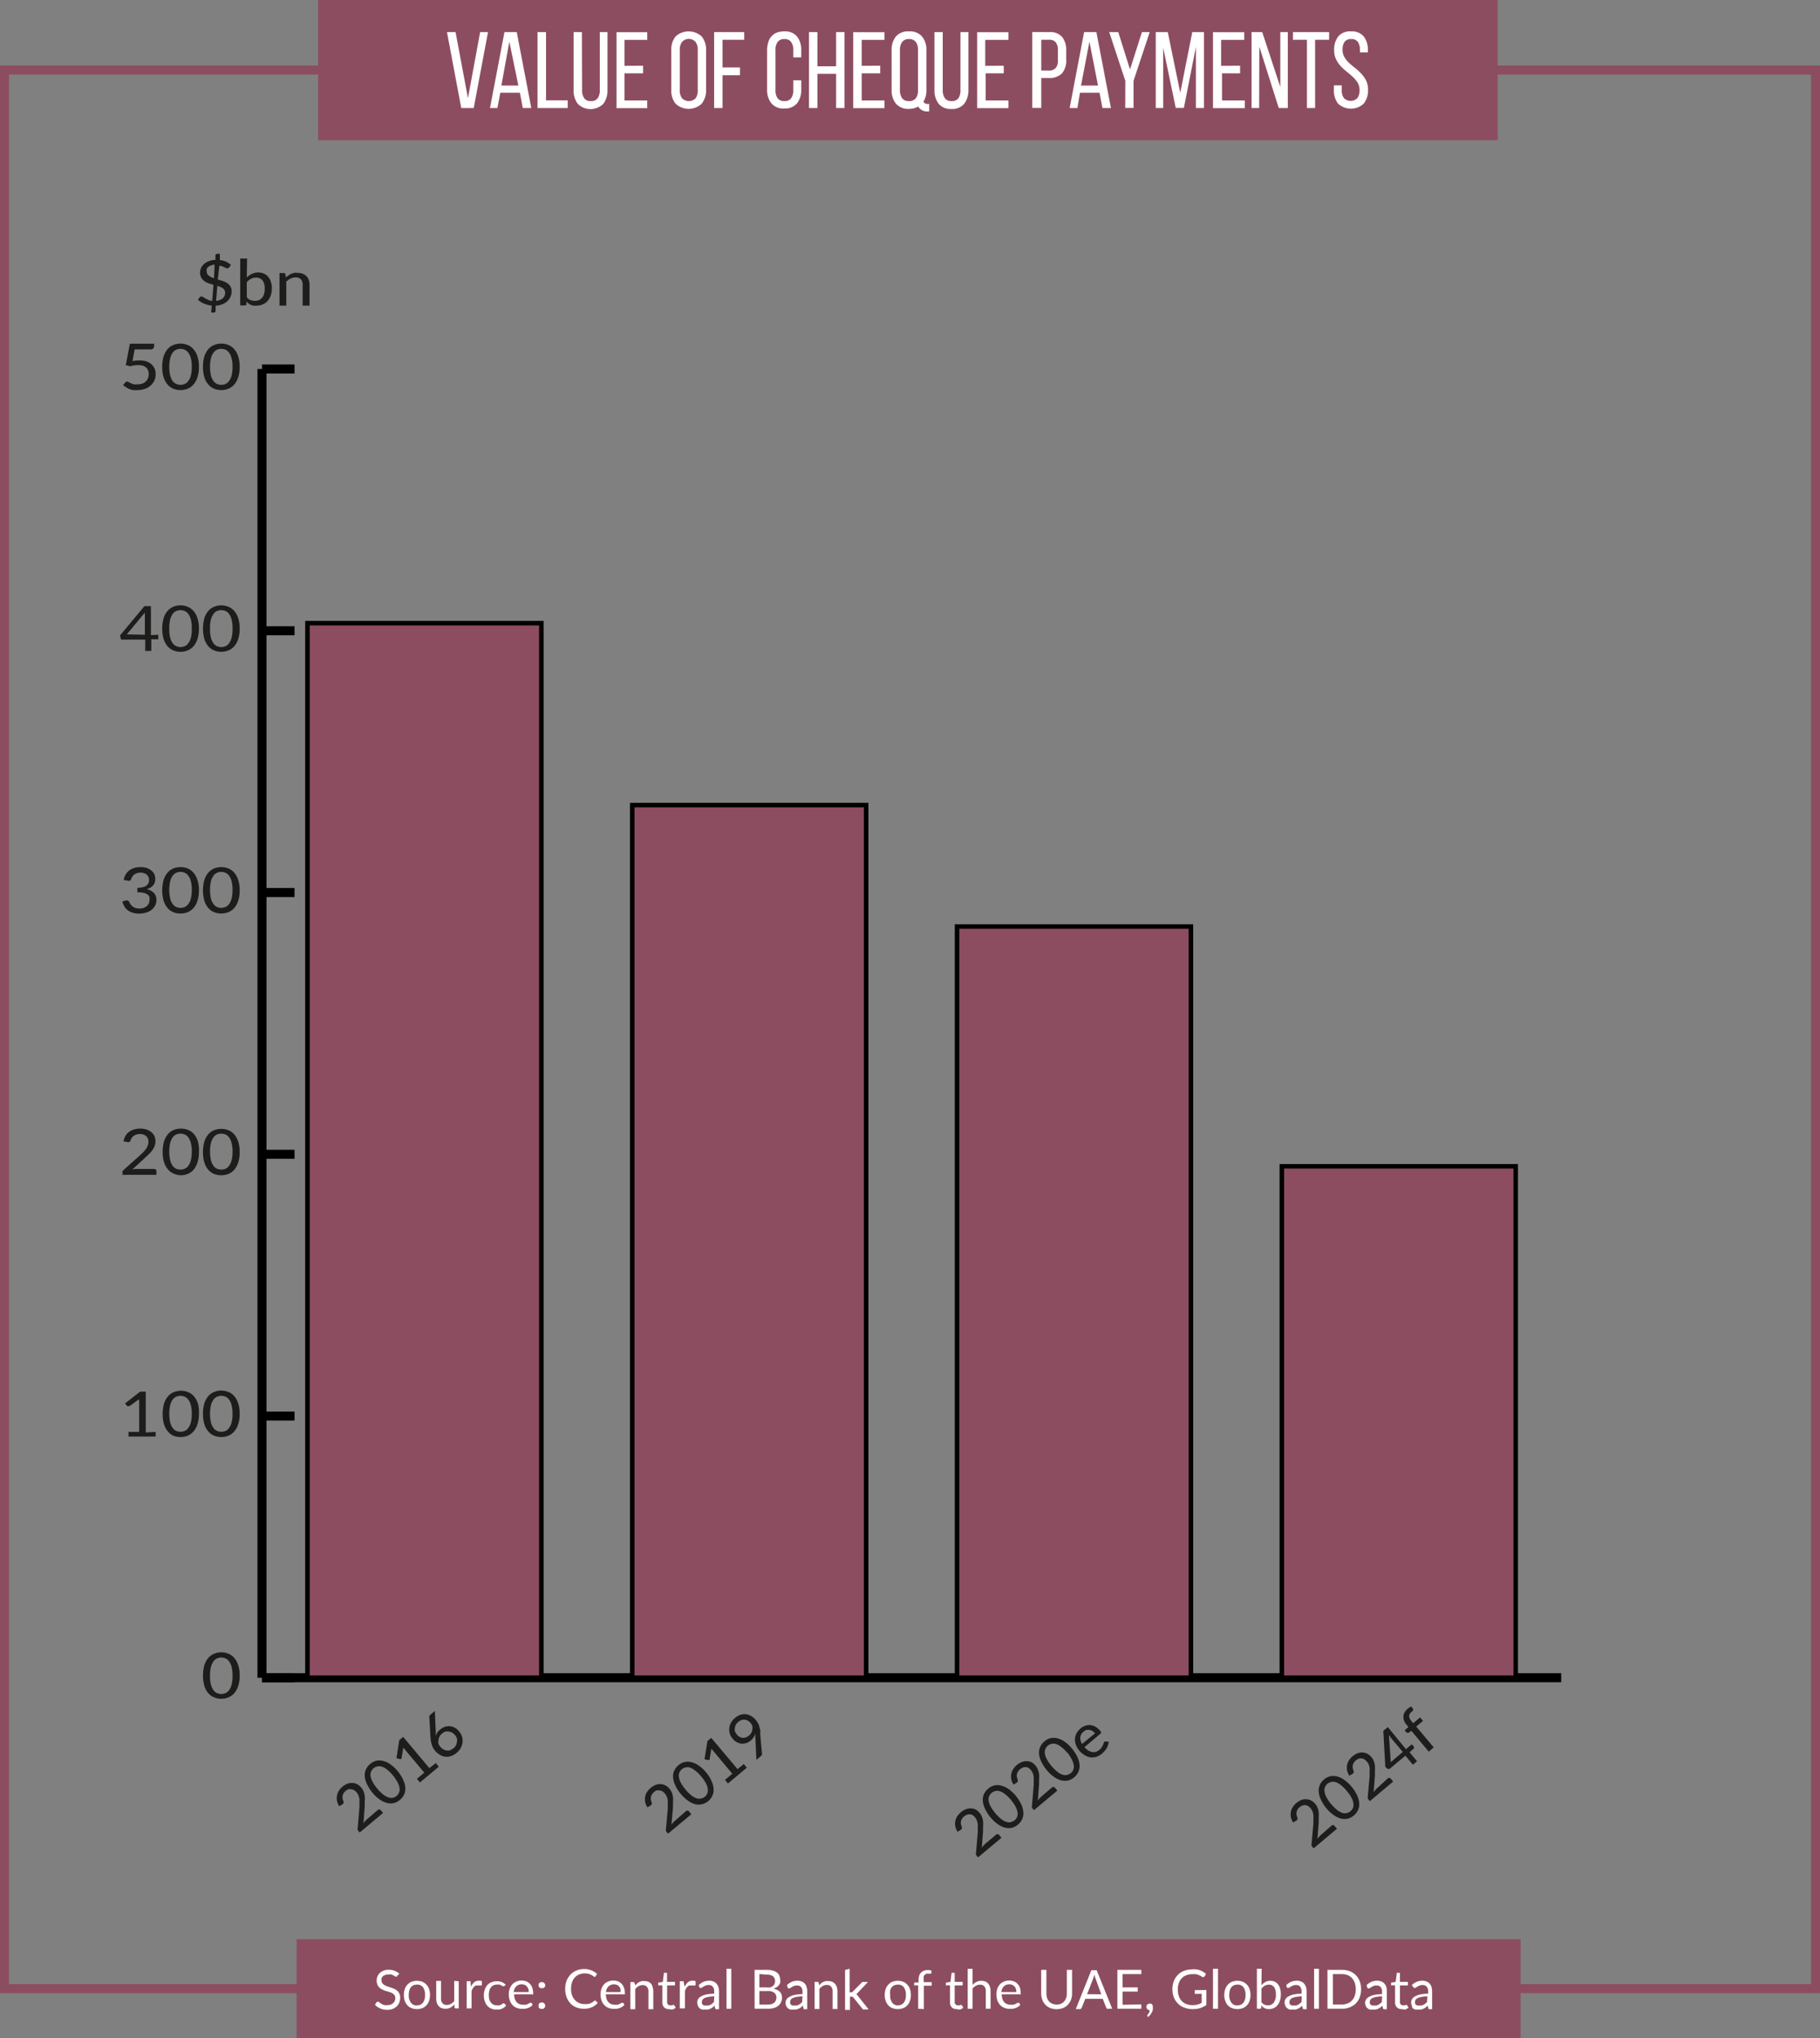 <?xml version="1.0"?>
<svg xmlns="http://www.w3.org/2000/svg" id="Layer_1" data-name="Layer 1" viewBox="0 0 201.39 225.42" width="201.39" height="225.42" x="0" y="0"><rect x="0" y="0" width="201.39" height="225.42" fill="#808080" stroke="none"/><defs><style>.cls-1,.cls-2{fill:none;}.cls-1{stroke:#8d4d61;}.cls-2,.cls-4{stroke:#000;}.cls-2{stroke-miterlimit:10;}.cls-3{fill:#1d1d1b;}.cls-4,.cls-5{fill:#8d4d61;}.cls-4{stroke-width:0.5px;}.cls-6{fill:#fff;}</style></defs><rect class="cls-1" x="0.5" y="7.75" width="200.39" height="212.19"/><line class="cls-2" x1="28.99" y1="185.55" x2="172.75" y2="185.55"/><path class="cls-3" d="M49.3,201.51a3.52,3.52,0,0,1-.16,1.14,2.18,2.18,0,0,1-.43.8,1.67,1.67,0,0,1-.65.47,2.06,2.06,0,0,1-1.59,0,1.67,1.67,0,0,1-.65-.47,2.34,2.34,0,0,1-.43-.8,4.41,4.41,0,0,1,0-2.28,2.43,2.43,0,0,1,.43-.8,1.67,1.67,0,0,1,.65-.47,2.06,2.06,0,0,1,1.59,0,1.67,1.67,0,0,1,.65.47,2.26,2.26,0,0,1,.43.8A3.52,3.52,0,0,1,49.3,201.51Zm-.79,0a3.69,3.69,0,0,0-.1-.95,1.73,1.73,0,0,0-.28-.61.87.87,0,0,0-.39-.33,1.15,1.15,0,0,0-.48-.1,1.1,1.1,0,0,0-.47.1.87.87,0,0,0-.39.33,1.73,1.73,0,0,0-.28.61,3.69,3.69,0,0,0-.1.95,3.64,3.64,0,0,0,.1,1,1.73,1.73,0,0,0,.28.61.87.87,0,0,0,.39.33,1.1,1.1,0,0,0,.47.1,1.15,1.15,0,0,0,.48-.1.87.87,0,0,0,.39-.33,1.73,1.73,0,0,0,.28-.61A3.64,3.64,0,0,0,48.51,201.51Z" transform="translate(-22.78 -16.2)"/><path class="cls-3" d="M40,174.56v.52H37v-.52h1.18v-3.3c0-.1,0-.21,0-.32l-1,.72a.22.22,0,0,1-.11.05H37a.11.11,0,0,1-.08,0l-.07,0-.23-.3,1.67-1.3h.62v4.52Z" transform="translate(-22.78 -16.2)"/><path class="cls-3" d="M44.79,172.56a3.52,3.52,0,0,1-.16,1.14,2.18,2.18,0,0,1-.43.8,1.7,1.7,0,0,1-.65.48,2.07,2.07,0,0,1-.8.15A2.15,2.15,0,0,1,42,175a1.74,1.74,0,0,1-.64-.48,2.34,2.34,0,0,1-.43-.8,3.84,3.84,0,0,1-.15-1.14,3.89,3.89,0,0,1,.15-1.14,2.43,2.43,0,0,1,.43-.8,1.72,1.72,0,0,1,.64-.47,2.15,2.15,0,0,1,.8-.16,2.08,2.08,0,0,1,.8.16,1.67,1.67,0,0,1,.65.47,2.26,2.26,0,0,1,.43.8A3.57,3.57,0,0,1,44.79,172.56Zm-.79,0a3.61,3.61,0,0,0-.1-.94,1.78,1.78,0,0,0-.28-.62,1,1,0,0,0-.4-.33,1.24,1.24,0,0,0-.47-.1,1.28,1.28,0,0,0-.47.1,1.12,1.12,0,0,0-.4.33,2,2,0,0,0-.27.62,4.52,4.52,0,0,0,0,1.89,1.83,1.83,0,0,0,.27.61,1,1,0,0,0,.4.33,1.1,1.1,0,0,0,.47.1,1.07,1.07,0,0,0,.47-.1.89.89,0,0,0,.4-.33,1.65,1.65,0,0,0,.28-.61A3.64,3.64,0,0,0,44,172.56Z" transform="translate(-22.78 -16.2)"/><path class="cls-3" d="M49.3,172.56a3.52,3.52,0,0,1-.16,1.14,2.18,2.18,0,0,1-.43.8,1.7,1.7,0,0,1-.65.48,2.18,2.18,0,0,1-1.59,0,1.7,1.7,0,0,1-.65-.48,2.34,2.34,0,0,1-.43-.8,3.84,3.84,0,0,1-.15-1.14,3.89,3.89,0,0,1,.15-1.14,2.43,2.43,0,0,1,.43-.8,1.67,1.67,0,0,1,.65-.47,2.06,2.06,0,0,1,1.59,0,1.67,1.67,0,0,1,.65.47,2.26,2.26,0,0,1,.43.8A3.57,3.57,0,0,1,49.3,172.56Zm-.79,0a3.61,3.61,0,0,0-.1-.94,1.78,1.78,0,0,0-.28-.62,1,1,0,0,0-.39-.33,1.33,1.33,0,0,0-.48-.1,1.28,1.28,0,0,0-.47.1,1,1,0,0,0-.39.33,1.78,1.78,0,0,0-.28.62,4.52,4.52,0,0,0,0,1.89,1.65,1.65,0,0,0,.28.61.87.87,0,0,0,.39.33,1.1,1.1,0,0,0,.47.1,1.15,1.15,0,0,0,.48-.1.87.87,0,0,0,.39-.33,1.65,1.65,0,0,0,.28-.61A3.64,3.64,0,0,0,48.51,172.56Z" transform="translate(-22.78 -16.2)"/><path class="cls-3" d="M39.83,145.48a.25.25,0,0,1,.19.07.21.21,0,0,1,.07.17v.41H36.34v-.23a.4.4,0,0,1,0-.15.39.39,0,0,1,.11-.15L38.24,144c.15-.13.28-.26.4-.38a4.68,4.68,0,0,0,.31-.37,1.93,1.93,0,0,0,.19-.38,1.34,1.34,0,0,0,.07-.4.84.84,0,0,0-.08-.37.68.68,0,0,0-.2-.27,1,1,0,0,0-.3-.16,1.52,1.52,0,0,0-.38-.05,1.44,1.44,0,0,0-.37.05,1.4,1.4,0,0,0-.3.15.8.8,0,0,0-.22.23.66.66,0,0,0-.13.28.35.35,0,0,1-.14.17.37.37,0,0,1-.24,0l-.4-.06a1.83,1.83,0,0,1,.21-.61,1.58,1.58,0,0,1,.4-.45,1.71,1.71,0,0,1,.56-.27,2.58,2.58,0,0,1,1.35,0,1.78,1.78,0,0,1,.53.28,1.39,1.39,0,0,1,.36.44,1.41,1.41,0,0,1,.12.59,1.46,1.46,0,0,1-.09.52,1.72,1.72,0,0,1-.25.46,2.36,2.36,0,0,1-.36.42l-.44.42-1.42,1.3.33-.06.31,0Z" transform="translate(-22.78 -16.2)"/><path class="cls-3" d="M44.79,143.62a3.52,3.52,0,0,1-.16,1.14,2.26,2.26,0,0,1-.43.8,1.67,1.67,0,0,1-.65.47,2.07,2.07,0,0,1-.8.15A2.15,2.15,0,0,1,42,146a1.72,1.72,0,0,1-.64-.47,2.43,2.43,0,0,1-.43-.8,3.84,3.84,0,0,1-.15-1.14,4,4,0,0,1,.15-1.15,2.43,2.43,0,0,1,.43-.8,1.72,1.72,0,0,1,.64-.47,2.15,2.15,0,0,1,.8-.15,2.07,2.07,0,0,1,.8.15,1.67,1.67,0,0,1,.65.47,2.26,2.26,0,0,1,.43.8A3.63,3.63,0,0,1,44.79,143.62Zm-.79,0a3.64,3.64,0,0,0-.1-1,1.78,1.78,0,0,0-.28-.62,1,1,0,0,0-.4-.33,1.23,1.23,0,0,0-.47-.09,1.27,1.27,0,0,0-.47.09,1.12,1.12,0,0,0-.4.33,2,2,0,0,0-.27.62,4.52,4.52,0,0,0,0,1.89,2,2,0,0,0,.27.62,1.12,1.12,0,0,0,.4.33,1.27,1.27,0,0,0,.47.09,1.23,1.23,0,0,0,.47-.09,1,1,0,0,0,.4-.33,1.78,1.78,0,0,0,.28-.62A3.61,3.61,0,0,0,44,143.62Z" transform="translate(-22.78 -16.2)"/><path class="cls-3" d="M49.3,143.62a3.52,3.52,0,0,1-.16,1.14,2.26,2.26,0,0,1-.43.8,1.67,1.67,0,0,1-.65.47,2.18,2.18,0,0,1-1.59,0,1.67,1.67,0,0,1-.65-.47,2.43,2.43,0,0,1-.43-.8,3.84,3.84,0,0,1-.15-1.14,4,4,0,0,1,.15-1.15,2.43,2.43,0,0,1,.43-.8,1.67,1.67,0,0,1,.65-.47,2.18,2.18,0,0,1,1.59,0,1.67,1.67,0,0,1,.65.47,2.26,2.26,0,0,1,.43.8A3.63,3.63,0,0,1,49.3,143.62Zm-.79,0a3.64,3.64,0,0,0-.1-1,1.78,1.78,0,0,0-.28-.62,1,1,0,0,0-.39-.33,1.32,1.32,0,0,0-.48-.09,1.27,1.27,0,0,0-.47.09,1,1,0,0,0-.39.33,1.78,1.78,0,0,0-.28.62,4.52,4.52,0,0,0,0,1.89,1.78,1.78,0,0,0,.28.62,1,1,0,0,0,.39.33,1.27,1.27,0,0,0,.47.09,1.32,1.32,0,0,0,.48-.09,1,1,0,0,0,.39-.33,1.78,1.78,0,0,0,.28-.62A3.61,3.61,0,0,0,48.51,143.62Z" transform="translate(-22.78 -16.2)"/><path class="cls-3" d="M36.47,113.52a1.71,1.71,0,0,1,.22-.61,1.58,1.58,0,0,1,.4-.45,1.71,1.71,0,0,1,.56-.27,2.36,2.36,0,0,1,.67-.09,2.41,2.41,0,0,1,.67.09,1.38,1.38,0,0,1,.51.27,1.09,1.09,0,0,1,.34.4,1.18,1.18,0,0,1,.12.53,1.33,1.33,0,0,1-.06.42,1.06,1.06,0,0,1-.19.33,1.22,1.22,0,0,1-.3.24,3.52,3.52,0,0,1-.39.16,1.57,1.57,0,0,1,.8.43,1.09,1.09,0,0,1,.27.76,1.33,1.33,0,0,1-.15.63,1.46,1.46,0,0,1-.41.48,1.71,1.71,0,0,1-.59.29,2.48,2.48,0,0,1-.73.11,2.39,2.39,0,0,1-.75-.1,1.52,1.52,0,0,1-.54-.27,1.45,1.45,0,0,1-.37-.41,3,3,0,0,1-.24-.54l.33-.12a.36.36,0,0,1,.25,0,.21.21,0,0,1,.17.12l.13.24a1.55,1.55,0,0,0,.21.25,1.08,1.08,0,0,0,.32.19,1.15,1.15,0,0,0,.48.08,1.23,1.23,0,0,0,.49-.08.93.93,0,0,0,.35-.21.79.79,0,0,0,.21-.29.77.77,0,0,0,.07-.32,1,1,0,0,0,0-.36.58.58,0,0,0-.21-.28,1.17,1.17,0,0,0-.42-.19,3.39,3.39,0,0,0-.71-.07v-.49a2.47,2.47,0,0,0,.6-.07,1.15,1.15,0,0,0,.4-.17.69.69,0,0,0,.22-.27.77.77,0,0,0,.07-.34.8.8,0,0,0-.07-.36.65.65,0,0,0-.2-.26.71.71,0,0,0-.3-.15,1.1,1.1,0,0,0-.37-.06,1.16,1.16,0,0,0-.38.06,1,1,0,0,0-.3.14,1,1,0,0,0-.22.23.9.9,0,0,0-.13.28.34.34,0,0,1-.14.18.43.43,0,0,1-.24,0Z" transform="translate(-22.78 -16.2)"/><path class="cls-3" d="M44.79,114.67a3.52,3.52,0,0,1-.16,1.14,2.26,2.26,0,0,1-.43.8,1.67,1.67,0,0,1-.65.47,2.07,2.07,0,0,1-.8.15,2.15,2.15,0,0,1-.8-.15,1.72,1.72,0,0,1-.64-.47,2.43,2.43,0,0,1-.43-.8,4.41,4.41,0,0,1,0-2.28,2.34,2.34,0,0,1,.43-.8,1.74,1.74,0,0,1,.64-.48,2.15,2.15,0,0,1,.8-.15,2.07,2.07,0,0,1,.8.15,1.7,1.7,0,0,1,.65.48,2.18,2.18,0,0,1,.43.8A3.52,3.52,0,0,1,44.79,114.67Zm-.79,0a3.69,3.69,0,0,0-.1-1,1.73,1.73,0,0,0-.28-.61.89.89,0,0,0-.4-.33,1.07,1.07,0,0,0-.47-.1,1.1,1.1,0,0,0-.47.1,1,1,0,0,0-.4.33,1.93,1.93,0,0,0-.27.61,4.56,4.56,0,0,0,0,1.9,1.93,1.93,0,0,0,.27.61,1.12,1.12,0,0,0,.4.33,1.28,1.28,0,0,0,.47.1,1.24,1.24,0,0,0,.47-.1,1,1,0,0,0,.4-.33,1.73,1.73,0,0,0,.28-.61A3.69,3.69,0,0,0,44,114.67Z" transform="translate(-22.78 -16.2)"/><path class="cls-3" d="M49.3,114.67a3.52,3.52,0,0,1-.16,1.14,2.26,2.26,0,0,1-.43.8,1.67,1.67,0,0,1-.65.47,2.18,2.18,0,0,1-1.59,0,1.67,1.67,0,0,1-.65-.47,2.43,2.43,0,0,1-.43-.8,4.41,4.41,0,0,1,0-2.28,2.34,2.34,0,0,1,.43-.8,1.7,1.7,0,0,1,.65-.48,2.18,2.18,0,0,1,1.59,0,1.7,1.7,0,0,1,.65.48,2.18,2.18,0,0,1,.43.8A3.52,3.52,0,0,1,49.3,114.67Zm-.79,0a3.69,3.69,0,0,0-.1-1,1.73,1.73,0,0,0-.28-.61.87.87,0,0,0-.39-.33,1.15,1.15,0,0,0-.48-.1,1.1,1.1,0,0,0-.47.1.87.87,0,0,0-.39.33,1.73,1.73,0,0,0-.28.61,4.56,4.56,0,0,0,0,1.9,1.73,1.73,0,0,0,.28.61,1,1,0,0,0,.39.33,1.28,1.28,0,0,0,.47.1,1.33,1.33,0,0,0,.48-.1,1,1,0,0,0,.39-.33,1.73,1.73,0,0,0,.28-.61A3.69,3.69,0,0,0,48.51,114.67Z" transform="translate(-22.78 -16.2)"/><path class="cls-3" d="M40.29,86.4v.4a.18.18,0,0,1,0,.1.22.22,0,0,1-.13,0h-.64v1.29h-.67V86.94H36.36a.33.33,0,0,1-.14,0,.25.25,0,0,1-.08-.12l-.08-.34,2.7-3.24h.72v3.2Zm-1.48,0v-2c0-.07,0-.14,0-.22a1,1,0,0,1,0-.23l-2,2.41Z" transform="translate(-22.78 -16.2)"/><path class="cls-3" d="M44.79,85.72a3.52,3.52,0,0,1-.16,1.14,2.26,2.26,0,0,1-.43.8,1.67,1.67,0,0,1-.65.47,2.08,2.08,0,0,1-.8.16,2.15,2.15,0,0,1-.8-.16,1.72,1.72,0,0,1-.64-.47,2.43,2.43,0,0,1-.43-.8,4.41,4.41,0,0,1,0-2.28,2.34,2.34,0,0,1,.43-.8,1.72,1.72,0,0,1,.64-.47,2,2,0,0,1,.8-.16,1.91,1.91,0,0,1,.8.16,1.67,1.67,0,0,1,.65.47,2.18,2.18,0,0,1,.43.8A3.52,3.52,0,0,1,44.79,85.72Zm-.79,0a3.69,3.69,0,0,0-.1-1,1.73,1.73,0,0,0-.28-.61.89.89,0,0,0-.4-.33,1.07,1.07,0,0,0-.47-.1,1.1,1.1,0,0,0-.47.1,1,1,0,0,0-.4.33,1.93,1.93,0,0,0-.27.61,3.69,3.69,0,0,0-.1,1,3.64,3.64,0,0,0,.1,1,1.93,1.93,0,0,0,.27.61,1,1,0,0,0,.4.33,1.1,1.1,0,0,0,.47.1,1.07,1.07,0,0,0,.47-.1.89.89,0,0,0,.4-.33,1.73,1.73,0,0,0,.28-.61A3.64,3.64,0,0,0,44,85.72Z" transform="translate(-22.78 -16.2)"/><path class="cls-3" d="M49.3,85.72a3.52,3.52,0,0,1-.16,1.14,2.26,2.26,0,0,1-.43.8,1.67,1.67,0,0,1-.65.47,2.06,2.06,0,0,1-1.59,0,1.67,1.67,0,0,1-.65-.47,2.43,2.43,0,0,1-.43-.8,4.41,4.41,0,0,1,0-2.28,2.34,2.34,0,0,1,.43-.8,1.67,1.67,0,0,1,.65-.47,2.06,2.06,0,0,1,1.59,0,1.67,1.67,0,0,1,.65.47,2.18,2.18,0,0,1,.43.8A3.52,3.52,0,0,1,49.3,85.72Zm-.79,0a3.69,3.69,0,0,0-.1-1,1.73,1.73,0,0,0-.28-.61.87.87,0,0,0-.39-.33,1.15,1.15,0,0,0-.48-.1,1.1,1.1,0,0,0-.47.1.87.87,0,0,0-.39.33,1.73,1.73,0,0,0-.28.61,3.69,3.69,0,0,0-.1,1,3.64,3.64,0,0,0,.1,1,1.73,1.73,0,0,0,.28.61.87.87,0,0,0,.39.33,1.1,1.1,0,0,0,.47.1,1.15,1.15,0,0,0,.48-.1.87.87,0,0,0,.39-.33,1.73,1.73,0,0,0,.28-.61A3.64,3.64,0,0,0,48.51,85.72Z" transform="translate(-22.78 -16.2)"/><path class="cls-3" d="M37.44,56.14a3.75,3.75,0,0,1,.78-.08,2.6,2.6,0,0,1,.77.11,1.63,1.63,0,0,1,.56.33,1.27,1.27,0,0,1,.34.48,1.49,1.49,0,0,1,.11.6,1.73,1.73,0,0,1-.15.73,1.78,1.78,0,0,1-.43.55,1.75,1.75,0,0,1-.64.36,2.63,2.63,0,0,1-.8.12,2.45,2.45,0,0,1-.48,0,2.7,2.7,0,0,1-.43-.12A2.53,2.53,0,0,1,36.7,59a2.23,2.23,0,0,1-.3-.2l.24-.3a.24.24,0,0,1,.19-.1.38.38,0,0,1,.19.06l.23.12.32.12a1.55,1.55,0,0,0,.45,0,1.37,1.37,0,0,0,.51-.08,1,1,0,0,0,.38-.23.88.88,0,0,0,.24-.36,1.19,1.19,0,0,0,.09-.47,1.11,1.11,0,0,0-.08-.41.74.74,0,0,0-.22-.31,1.18,1.18,0,0,0-.37-.2,1.93,1.93,0,0,0-.51-.06,3.13,3.13,0,0,0-.88.13l-.48-.13.45-2.37h2.68v.3a.33.33,0,0,1-.1.24.54.54,0,0,1-.35.09h-1.7Z" transform="translate(-22.78 -16.2)"/><path class="cls-3" d="M44.79,56.77a3.52,3.52,0,0,1-.16,1.14,2.18,2.18,0,0,1-.43.8,1.7,1.7,0,0,1-.65.48,2.07,2.07,0,0,1-.8.15,2.15,2.15,0,0,1-.8-.15,1.74,1.74,0,0,1-.64-.48,2.34,2.34,0,0,1-.43-.8,3.84,3.84,0,0,1-.15-1.14,3.89,3.89,0,0,1,.15-1.14,2.43,2.43,0,0,1,.43-.8,1.72,1.72,0,0,1,.64-.47,2.15,2.15,0,0,1,.8-.16,2.08,2.08,0,0,1,.8.16,1.67,1.67,0,0,1,.65.47,2.26,2.26,0,0,1,.43.8A3.57,3.57,0,0,1,44.79,56.77Zm-.79,0a3.61,3.61,0,0,0-.1-.94,1.78,1.78,0,0,0-.28-.62,1,1,0,0,0-.4-.33,1.07,1.07,0,0,0-.47-.1,1.1,1.1,0,0,0-.47.1,1.12,1.12,0,0,0-.4.33,2,2,0,0,0-.27.62,4.52,4.52,0,0,0,0,1.89,1.83,1.83,0,0,0,.27.61,1,1,0,0,0,.4.33,1.1,1.1,0,0,0,.47.1,1.07,1.07,0,0,0,.47-.1.89.89,0,0,0,.4-.33,1.65,1.65,0,0,0,.28-.61A3.64,3.64,0,0,0,44,56.77Z" transform="translate(-22.78 -16.2)"/><path class="cls-3" d="M49.3,56.77a3.52,3.52,0,0,1-.16,1.14,2.18,2.18,0,0,1-.43.8,1.7,1.7,0,0,1-.65.48,2.18,2.18,0,0,1-1.59,0,1.7,1.7,0,0,1-.65-.48,2.34,2.34,0,0,1-.43-.8,3.84,3.84,0,0,1-.15-1.14,3.89,3.89,0,0,1,.15-1.14,2.43,2.43,0,0,1,.43-.8,1.67,1.67,0,0,1,.65-.47,2.06,2.06,0,0,1,1.59,0,1.67,1.67,0,0,1,.65.47,2.26,2.26,0,0,1,.43.8A3.57,3.57,0,0,1,49.3,56.77Zm-.79,0a3.61,3.61,0,0,0-.1-.94,1.78,1.78,0,0,0-.28-.62,1,1,0,0,0-.39-.33,1.15,1.15,0,0,0-.48-.1,1.1,1.1,0,0,0-.47.1,1,1,0,0,0-.39.33,1.78,1.78,0,0,0-.28.62,4.52,4.52,0,0,0,0,1.89,1.65,1.65,0,0,0,.28.61.87.87,0,0,0,.39.33,1.1,1.1,0,0,0,.47.1,1.15,1.15,0,0,0,.48-.1.87.87,0,0,0,.39-.33,1.65,1.65,0,0,0,.28-.61A3.64,3.64,0,0,0,48.51,56.77Z" transform="translate(-22.78 -16.2)"/><line class="cls-2" x1="28.99" y1="185.55" x2="28.99" y2="40.81"/><line class="cls-2" x1="28.99" y1="185.55" x2="32.59" y2="185.55"/><line class="cls-2" x1="28.99" y1="156.61" x2="32.59" y2="156.61"/><line class="cls-2" x1="28.99" y1="127.66" x2="32.59" y2="127.66"/><line class="cls-2" x1="28.99" y1="98.71" x2="32.59" y2="98.71"/><line class="cls-2" x1="28.99" y1="69.76" x2="32.59" y2="69.76"/><line class="cls-2" x1="28.99" y1="40.81" x2="32.59" y2="40.81"/><rect class="cls-4" x="34.02" y="68.92" width="25.88" height="116.63"/><rect class="cls-4" x="69.96" y="89.04" width="25.88" height="96.51"/><rect class="cls-4" x="105.9" y="102.47" width="25.88" height="83.08"/><rect class="cls-4" x="141.84" y="128.99" width="25.88" height="56.56"/><path class="cls-3" d="M64.57,216.39a.22.22,0,0,1,.33,0l.27.31-2.59,2.17-.15-.18a.4.4,0,0,1-.07-.13.32.32,0,0,1,0-.17l.19-2.24a5,5,0,0,0,0-.53,3.19,3.19,0,0,0,0-.45,1.56,1.56,0,0,0-.11-.4,1.13,1.13,0,0,0-.21-.35.9.9,0,0,0-.29-.24.59.59,0,0,0-.31-.09.84.84,0,0,0-.31,0,1.27,1.27,0,0,0-.29.18,1.1,1.1,0,0,0-.23.26,1.08,1.08,0,0,0-.11.28,1,1,0,0,0,0,.3,1.4,1.4,0,0,0,.09.29.29.29,0,0,1,0,.22c0,.06-.07.11-.15.16l-.31.18a1.71,1.71,0,0,1-.25-.6,1.37,1.37,0,0,1,0-.57,1.49,1.49,0,0,1,.2-.53,2,2,0,0,1,.41-.46,1.83,1.83,0,0,1,.53-.32,1.3,1.3,0,0,1,.55-.09,1.21,1.21,0,0,1,.52.13,1.41,1.41,0,0,1,.47.38,1.5,1.5,0,0,1,.27.45,2.07,2.07,0,0,1,.12.49,2.42,2.42,0,0,1,0,.54c0,.18,0,.37,0,.57L63,217.85l.18-.24a1.89,1.89,0,0,1,.2-.2Z" transform="translate(-22.78 -16.2)"/><path class="cls-3" d="M66.79,212.09a4,4,0,0,1,.62,1,2.23,2.23,0,0,1,.22.86,1.59,1.59,0,0,1-.14.73,1.82,1.82,0,0,1-.45.58,1.79,1.79,0,0,1-.65.35,1.58,1.58,0,0,1-.75,0,2.42,2.42,0,0,1-.81-.37,3.74,3.74,0,0,1-.84-.78,4.41,4.41,0,0,1-.63-1,2.43,2.43,0,0,1-.22-.86,1.61,1.61,0,0,1,.14-.73,1.71,1.71,0,0,1,.46-.58,1.65,1.65,0,0,1,.65-.35,1.67,1.67,0,0,1,.74,0,2.37,2.37,0,0,1,.82.37A3.74,3.74,0,0,1,66.79,212.09Zm-.54.45a4.12,4.12,0,0,0-.68-.66,1.78,1.78,0,0,0-.59-.31,1,1,0,0,0-.48,0,1,1,0,0,0-.39.2.89.89,0,0,0-.26.35.84.84,0,0,0-.07.48,1.79,1.79,0,0,0,.21.63,4.29,4.29,0,0,0,.54.79,4.23,4.23,0,0,0,.68.67,2.21,2.21,0,0,0,.58.31.91.91,0,0,0,.88-.18.92.92,0,0,0,.26-.35A.91.91,0,0,0,67,214a2.15,2.15,0,0,0-.2-.63A5.09,5.09,0,0,0,66.25,212.54Z" transform="translate(-22.78 -16.2)"/><path class="cls-3" d="M71,211.19l.33.4-2.08,1.74-.34-.4.82-.68-2.12-2.52-.2-.26-.19,1.1a.15.15,0,0,1,0,.1l-.07.07-.08,0a.09.09,0,0,1-.07,0l-.35-.09.31-2,.43-.36,2.9,3.46Z" transform="translate(-22.78 -16.2)"/><path class="cls-3" d="M71,207.76V208a1.09,1.09,0,0,0,0,.18,1.76,1.76,0,0,1,.17-.37,1.82,1.82,0,0,1,.8-.62,1.5,1.5,0,0,1,.55-.08,1.37,1.37,0,0,1,.55.15,1.5,1.5,0,0,1,.5.42,1.55,1.55,0,0,1,.39,1.21,1.78,1.78,0,0,1-.19.62,2,2,0,0,1-.46.55,2,2,0,0,1-.61.35,1.52,1.52,0,0,1-.63.08,1.59,1.59,0,0,1-.61-.21,2,2,0,0,1-.55-.47,1.73,1.73,0,0,1-.34-.63,3.3,3.3,0,0,1-.16-.91l-.12-2.09a.44.44,0,0,1,0-.19.55.55,0,0,1,.14-.17l.47-.4Zm1.94,1.82a1.1,1.1,0,0,0,.28-.34.89.89,0,0,0,.12-.38.87.87,0,0,0,0-.39,1.07,1.07,0,0,0-.2-.36,1.28,1.28,0,0,0-.34-.29,1,1,0,0,0-.37-.11,1,1,0,0,0-.38,0,1.25,1.25,0,0,0-.36.22,1,1,0,0,0-.28.34.92.92,0,0,0-.11.38,1,1,0,0,0,0,.39,1.17,1.17,0,0,0,.2.34,1.19,1.19,0,0,0,.32.28,1,1,0,0,0,.36.13,1,1,0,0,0,.38,0A1.14,1.14,0,0,0,72.89,209.58Z" transform="translate(-22.78 -16.2)"/><path class="cls-3" d="M98.68,216.51a.27.27,0,0,1,.18-.07.29.29,0,0,1,.16.09l.26.32L96.7,219l-.15-.18a.35.35,0,0,1-.08-.13.47.47,0,0,1,0-.17l.2-2.24c0-.19,0-.37,0-.53a2.3,2.3,0,0,0,0-.46,1.82,1.82,0,0,0-.11-.4,1.46,1.46,0,0,0-.22-.35,1.09,1.09,0,0,0-.29-.24.67.67,0,0,0-.3-.08.72.72,0,0,0-.32,0,1,1,0,0,0-.29.18.9.9,0,0,0-.22.26.75.75,0,0,0-.11.28.91.91,0,0,0,.08.59.35.35,0,0,1,0,.22.33.33,0,0,1-.16.15l-.31.18a1.78,1.78,0,0,1-.25-.59,1.57,1.57,0,0,1,0-.57,1.28,1.28,0,0,1,.21-.53,1.76,1.76,0,0,1,.41-.46,1.78,1.78,0,0,1,.52-.32,1.56,1.56,0,0,1,.55-.1,1.44,1.44,0,0,1,.53.14,1.38,1.38,0,0,1,.47.38,1.5,1.5,0,0,1,.27.45,2,2,0,0,1,.12.49,3.17,3.17,0,0,1,0,.54c0,.18,0,.37,0,.57L97.08,218a2.11,2.11,0,0,1,.19-.23,1,1,0,0,1,.2-.2Z" transform="translate(-22.78 -16.2)"/><path class="cls-3" d="M100.9,212.21a3.75,3.75,0,0,1,.63,1,2.3,2.3,0,0,1,.21.87,1.39,1.39,0,0,1-.14.73,1.67,1.67,0,0,1-1.85.94,2.37,2.37,0,0,1-.8-.37,4.27,4.27,0,0,1-.84-.78,3.79,3.79,0,0,1-.63-1,2.28,2.28,0,0,1-.22-.86,1.47,1.47,0,0,1,.14-.73,1.6,1.6,0,0,1,.45-.58,1.72,1.72,0,0,1,.65-.35,1.58,1.58,0,0,1,.75,0,2.59,2.59,0,0,1,.81.36A4.06,4.06,0,0,1,100.9,212.21Zm-.54.45a3.74,3.74,0,0,0-.68-.66,2,2,0,0,0-.58-.32.92.92,0,0,0-.49,0,.91.91,0,0,0-.39.2.92.92,0,0,0-.26.35.91.91,0,0,0-.06.48,2,2,0,0,0,.2.63,4.62,4.62,0,0,0,.54.78,4.21,4.21,0,0,0,.68.67,1.78,1.78,0,0,0,.59.31.88.88,0,0,0,.48,0,.89.89,0,0,0,.39-.19,1,1,0,0,0,.26-.35.94.94,0,0,0,.06-.48,1.76,1.76,0,0,0-.2-.63A3.84,3.84,0,0,0,100.36,212.66Z" transform="translate(-22.78 -16.2)"/><path class="cls-3" d="M105.08,211.3l.34.4-2.09,1.75-.33-.4.81-.68-2.11-2.53a2.43,2.43,0,0,1-.2-.25l-.19,1.1a.31.31,0,0,1,0,.1.17.17,0,0,1-.06.06l-.08,0h-.07l-.36-.09.32-2,.42-.36,2.91,3.46Z" transform="translate(-22.78 -16.2)"/><path class="cls-3" d="M106.36,208.32c0-.15,0-.29,0-.43a1.16,1.16,0,0,1-.18.43,1.7,1.7,0,0,1-.33.38,1.47,1.47,0,0,1-.47.27,1.31,1.31,0,0,1-.52.07,1.33,1.33,0,0,1-.53-.15,1.46,1.46,0,0,1-.48-.4,1.37,1.37,0,0,1-.31-.55,1.57,1.57,0,0,1-.06-.61,1.55,1.55,0,0,1,.19-.6,1.68,1.68,0,0,1,.44-.53,1.77,1.77,0,0,1,.59-.34,1.41,1.41,0,0,1,1.18.12,1.73,1.73,0,0,1,.52.43,3.53,3.53,0,0,1,.24.34,2.54,2.54,0,0,1,.16.38c0,.13.07.26.1.4s0,.29,0,.44l.19,2.11a.31.31,0,0,1,0,.18.52.52,0,0,1-.13.17l-.48.4Zm-2.06-.3a1,1,0,0,0,.65.38,1,1,0,0,0,.7-.25,1.08,1.08,0,0,0,.28-.34,1,1,0,0,0,.1-.36.89.89,0,0,0,0-.36,1,1,0,0,0-.18-.32,1.31,1.31,0,0,0-.32-.27,1,1,0,0,0-.36-.11.9.9,0,0,0-.36.05,1.08,1.08,0,0,0-.34.2,1.31,1.31,0,0,0-.27.31,1,1,0,0,0-.1.36.89.89,0,0,0,0,.36A1.13,1.13,0,0,0,104.3,208Z" transform="translate(-22.78 -16.2)"/><path class="cls-3" d="M170.12,218.11a.22.22,0,0,1,.18-.06.24.24,0,0,1,.15.09l.27.31-2.58,2.17-.15-.18a.29.29,0,0,1-.08-.13.47.47,0,0,1,0-.17l.2-2.24c0-.19,0-.36,0-.53a2.2,2.2,0,0,0,0-.45,1.56,1.56,0,0,0-.11-.4,1.29,1.29,0,0,0-.22-.35.81.81,0,0,0-.29-.24.59.59,0,0,0-.31-.09.71.71,0,0,0-.31.06,1.22,1.22,0,0,0-.29.17,1.05,1.05,0,0,0-.22.26.79.79,0,0,0-.11.29.74.74,0,0,0,0,.3.71.71,0,0,0,.09.28.35.35,0,0,1,0,.22.31.31,0,0,1-.16.16l-.31.18a1.92,1.92,0,0,1-.25-.6,1.56,1.56,0,0,1,0-.57,1.34,1.34,0,0,1,.21-.53,1.76,1.76,0,0,1,.41-.46,2,2,0,0,1,.52-.32,1.35,1.35,0,0,1,.55-.09,1.25,1.25,0,0,1,.53.13,1.52,1.52,0,0,1,.47.38,1.5,1.5,0,0,1,.27.45,2,2,0,0,1,.12.5,3.05,3.05,0,0,1,0,.53c0,.18,0,.38,0,.57l-.14,1.82.19-.24a1.26,1.26,0,0,1,.2-.2Z" transform="translate(-22.78 -16.2)"/><path class="cls-3" d="M172.34,213.81a4.08,4.08,0,0,1,.63,1,2.21,2.21,0,0,1,.21.86,1.37,1.37,0,0,1-.14.73,1.5,1.5,0,0,1-.45.58,1.72,1.72,0,0,1-.65.35,1.58,1.58,0,0,1-.75,0,2.29,2.29,0,0,1-.8-.37,4,4,0,0,1-.85-.78,4.17,4.17,0,0,1-.62-1,2.32,2.32,0,0,1-.22-.87,1.49,1.49,0,0,1,.14-.73,1.66,1.66,0,0,1,.45-.58,1.69,1.69,0,0,1,.65-.34,1.58,1.58,0,0,1,.75,0,2.42,2.42,0,0,1,.81.37A4,4,0,0,1,172.34,213.81Zm-.54.46a3.84,3.84,0,0,0-.68-.67,1.74,1.74,0,0,0-.58-.31.92.92,0,0,0-.49,0,.89.89,0,0,0-.39.19,1,1,0,0,0-.26.35.94.94,0,0,0-.06.48,2,2,0,0,0,.2.63,4.29,4.29,0,0,0,.54.79,4.68,4.68,0,0,0,.68.67,2,2,0,0,0,.59.31.88.88,0,0,0,.48,0,.91.91,0,0,0,.39-.2.92.92,0,0,0,.26-.35.91.91,0,0,0,.06-.48,1.68,1.68,0,0,0-.2-.63A3.68,3.68,0,0,0,171.8,214.27Z" transform="translate(-22.78 -16.2)"/><path class="cls-3" d="M176.34,212.89a.22.22,0,0,1,.18-.06.24.24,0,0,1,.15.09l.27.31-2.58,2.17-.15-.18a.24.24,0,0,1-.08-.13.47.47,0,0,1,0-.17l.2-2.24c0-.19,0-.36,0-.53a2.2,2.2,0,0,0,0-.45,2.11,2.11,0,0,0-.11-.4A1.29,1.29,0,0,0,174,211a.88.88,0,0,0-.28-.24.77.77,0,0,0-.31-.09.73.73,0,0,0-.32.06,1.22,1.22,0,0,0-.29.17,1.05,1.05,0,0,0-.22.26.79.79,0,0,0-.11.29.76.76,0,0,0,0,.3.71.71,0,0,0,.09.28.35.35,0,0,1,0,.22.31.31,0,0,1-.16.16l-.31.18a1.92,1.92,0,0,1-.25-.6,1.56,1.56,0,0,1,0-.57,1.34,1.34,0,0,1,.21-.53,1.76,1.76,0,0,1,.41-.46,2,2,0,0,1,.52-.32,1.35,1.35,0,0,1,.55-.09,1.25,1.25,0,0,1,.53.13,1.52,1.52,0,0,1,.47.38,1.5,1.5,0,0,1,.27.45,2,2,0,0,1,.12.5,3.09,3.09,0,0,1,0,.53c0,.19,0,.38,0,.57l-.14,1.82.19-.24a1.26,1.26,0,0,1,.2-.2Z" transform="translate(-22.78 -16.2)"/><path class="cls-3" d="M179,209.11l.25.3a.13.13,0,0,1,0,.1.12.12,0,0,1-.06.1l-.44.38.83,1-.46.38-.83-1-1.69,1.42a.21.21,0,0,1-.13.05.17.17,0,0,1-.12,0l-.28-.22-.22-4,.5-.41,2,2.44Zm-1,.85-1.26-1.5-.13-.17c0-.06-.09-.13-.14-.2l.2,3Z" transform="translate(-22.78 -16.2)"/><path class="cls-3" d="M180.88,209.93l-1.92-2.3-.32.21a.37.37,0,0,1-.14,0,.14.14,0,0,1-.11-.06l-.18-.22.42-.35-.2-.25a1.5,1.5,0,0,1-.29-.47,1.31,1.31,0,0,1-.07-.47,1.18,1.18,0,0,1,.14-.45,1.54,1.54,0,0,1,.34-.39,1.37,1.37,0,0,1,.39-.24l.21.27a.11.11,0,0,1,0,.07.09.09,0,0,1,0,.07.19.19,0,0,1-.06.07l-.1.09a.76.76,0,0,0-.19.21.59.59,0,0,0-.09.24.52.52,0,0,0,.05.27,1,1,0,0,0,.2.32l.19.23.77-.64.32.38-.75.63,1.93,2.3Z" transform="translate(-22.78 -16.2)"/><path class="cls-3" d="M133,219.11a.2.2,0,0,1,.17-.06.19.19,0,0,1,.16.09l.27.31L131,221.62l-.15-.18a.4.4,0,0,1-.07-.13.32.32,0,0,1,0-.17l.19-2.24a5,5,0,0,0,0-.53,3.44,3.44,0,0,0,0-.46,1.82,1.82,0,0,0-.11-.4,1.41,1.41,0,0,0-.21-.35,1.28,1.28,0,0,0-.29-.24.77.77,0,0,0-.62,0,1,1,0,0,0-.29.18.94.94,0,0,0-.23.26,1,1,0,0,0-.11.28,1,1,0,0,0,0,.3,1.4,1.4,0,0,0,.09.29.29.29,0,0,1,0,.22.27.27,0,0,1-.15.15l-.31.19a1.71,1.71,0,0,1-.25-.6,1.37,1.37,0,0,1,0-.57,1.49,1.49,0,0,1,.2-.53,2.22,2.22,0,0,1,.41-.46,2,2,0,0,1,.53-.32,1.38,1.38,0,0,1,1.08,0,1.46,1.46,0,0,1,.46.38,1.5,1.5,0,0,1,.27.45,2.07,2.07,0,0,1,.12.49,2.4,2.4,0,0,1,0,.54c0,.18,0,.37,0,.57l-.14,1.82a2.5,2.5,0,0,1,.18-.24l.2-.2Z" transform="translate(-22.78 -16.2)"/><path class="cls-3" d="M135.18,214.81a4.62,4.62,0,0,1,.63,1,2.5,2.5,0,0,1,.21.87,1.61,1.61,0,0,1-.14.73,1.82,1.82,0,0,1-.45.58,1.79,1.79,0,0,1-.65.35,1.72,1.72,0,0,1-.75,0,2.42,2.42,0,0,1-.81-.37,4,4,0,0,1-.84-.78,4.41,4.41,0,0,1-.63-1,2.43,2.43,0,0,1-.22-.86,1.59,1.59,0,0,1,.14-.73,1.71,1.71,0,0,1,.46-.58,1.65,1.65,0,0,1,.65-.35,1.54,1.54,0,0,1,.74,0,2.54,2.54,0,0,1,.82.36A4.06,4.06,0,0,1,135.18,214.81Zm-.54.45a3.74,3.74,0,0,0-.68-.66,1.78,1.78,0,0,0-.59-.31.89.89,0,0,0-.48,0,1,1,0,0,0-.39.2.92.92,0,0,0-.26.35.83.83,0,0,0-.07.48,1.79,1.79,0,0,0,.21.63,4.65,4.65,0,0,0,.54.79,3.74,3.74,0,0,0,.68.66,1.74,1.74,0,0,0,.58.31.93.93,0,0,0,.49,0,1.2,1.2,0,0,0,.39-.2,1,1,0,0,0,.26-.35.94.94,0,0,0,.06-.48,2,2,0,0,0-.2-.63A4.65,4.65,0,0,0,134.64,215.26Z" transform="translate(-22.78 -16.2)"/><path class="cls-3" d="M139.18,213.89a.2.2,0,0,1,.17-.06.19.19,0,0,1,.16.09l.27.31-2.59,2.17-.15-.18a.4.4,0,0,1-.07-.13.32.32,0,0,1,0-.17l.19-2.24a5,5,0,0,0,0-.53,3.44,3.44,0,0,0,0-.46,1.82,1.82,0,0,0-.11-.4,1.41,1.41,0,0,0-.21-.35,1.28,1.28,0,0,0-.29-.24.77.77,0,0,0-.62,0,1,1,0,0,0-.29.18,1.09,1.09,0,0,0-.34.54,1,1,0,0,0,0,.3,1.4,1.4,0,0,0,.09.29.29.29,0,0,1,0,.22.32.32,0,0,1-.15.16l-.31.18a1.71,1.71,0,0,1-.25-.6,1.37,1.37,0,0,1,0-.57,1.34,1.34,0,0,1,.21-.53,1.92,1.92,0,0,1,.4-.46,2,2,0,0,1,.53-.32,1.38,1.38,0,0,1,1.08,0,1.36,1.36,0,0,1,.46.38,1.5,1.5,0,0,1,.27.45,2.09,2.09,0,0,1,.13.49,3.21,3.21,0,0,1,0,.54c0,.18,0,.37,0,.57l-.14,1.82c.06-.09.12-.16.18-.24l.2-.2Z" transform="translate(-22.78 -16.2)"/><path class="cls-3" d="M141.4,209.59a4.41,4.41,0,0,1,.63,1,2.4,2.4,0,0,1,.21.86,1.59,1.59,0,0,1-.14.73,1.82,1.82,0,0,1-.45.58,1.79,1.79,0,0,1-.65.35,1.72,1.72,0,0,1-.75,0,2.42,2.42,0,0,1-.81-.37,4,4,0,0,1-.84-.78,4.41,4.41,0,0,1-.63-1,2.43,2.43,0,0,1-.22-.86,1.47,1.47,0,0,1,.15-.73,1.57,1.57,0,0,1,.45-.58,1.65,1.65,0,0,1,.65-.35,1.67,1.67,0,0,1,.74,0,2.37,2.37,0,0,1,.82.37A3.74,3.74,0,0,1,141.4,209.59Zm-.54.45a3.74,3.74,0,0,0-.68-.66,1.78,1.78,0,0,0-.59-.31.89.89,0,0,0-.48,0,1,1,0,0,0-.39.2,1,1,0,0,0-.26.35.92.92,0,0,0-.07.48,1.79,1.79,0,0,0,.21.63,4.29,4.29,0,0,0,.54.79,3.74,3.74,0,0,0,.68.66,1.74,1.74,0,0,0,.58.31.93.93,0,0,0,.49,0,1.2,1.2,0,0,0,.39-.2.92.92,0,0,0,.26-.35.94.94,0,0,0,.06-.48,2,2,0,0,0-.2-.63A4.65,4.65,0,0,0,140.86,210Z" transform="translate(-22.78 -16.2)"/><path class="cls-3" d="M145.45,208.81a1.21,1.21,0,0,1-.06.38,1.46,1.46,0,0,1-.16.36,1.72,1.72,0,0,1-.23.32l-.28.28a2,2,0,0,1-.6.34,1.59,1.59,0,0,1-.65.07,1.64,1.64,0,0,1-.65-.23,2.39,2.39,0,0,1-.63-.54,2,2,0,0,1-.35-.61,1.57,1.57,0,0,1-.11-.64,1.54,1.54,0,0,1,.16-.62,2,2,0,0,1,.45-.56,1.89,1.89,0,0,1,.53-.3,1.35,1.35,0,0,1,.56-.07,1.57,1.57,0,0,1,.57.18,2.15,2.15,0,0,1,.52.45.43.43,0,0,1,.11.19.15.15,0,0,1-.07.12l-1.78,1.5a2,2,0,0,0,.42.37,1.34,1.34,0,0,0,.43.16,1.12,1.12,0,0,0,.41,0,1.17,1.17,0,0,0,.38-.23,1,1,0,0,0,.27-.29l.15-.27.08-.22a.24.24,0,0,1,.08-.13.15.15,0,0,1,.14,0Zm-1.5-.91a1.11,1.11,0,0,0-.29-.25.66.66,0,0,0-.32-.12.79.79,0,0,0-.34,0,1,1,0,0,0-.32.19.9.9,0,0,0-.36.62,1.15,1.15,0,0,0,.2.73Z" transform="translate(-22.78 -16.2)"/><path class="cls-3" d="M46.88,47.11l.55.17a2.22,2.22,0,0,1,.49.23,1.2,1.2,0,0,1,.35.36,1,1,0,0,1,.14.54,1.53,1.53,0,0,1-.12.6,1.49,1.49,0,0,1-.34.49,1.84,1.84,0,0,1-.56.35,2.43,2.43,0,0,1-.75.16l0,.58a.24.24,0,0,1-.07.13.2.2,0,0,1-.14.05h-.28l.06-.77a3.29,3.29,0,0,1-.86-.22,2.41,2.41,0,0,1-.67-.43l.23-.31A.16.16,0,0,1,45,49a.2.2,0,0,1,.11,0,.32.32,0,0,1,.17.06l.23.15.31.16a1.66,1.66,0,0,0,.44.11l.14-1.78-.54-.17a1.89,1.89,0,0,1-.47-.24,1.37,1.37,0,0,1-.34-.38,1.16,1.16,0,0,1-.13-.58,1.25,1.25,0,0,1,.11-.5,1.54,1.54,0,0,1,.33-.44,1.66,1.66,0,0,1,.54-.31,2.25,2.25,0,0,1,.72-.14l0-.49a.16.16,0,0,1,.06-.12.2.2,0,0,1,.15-.06h.28l0,.69a2.31,2.31,0,0,1,.7.19,2.49,2.49,0,0,1,.52.35l-.18.25a.23.23,0,0,1-.19.12.38.38,0,0,1-.13,0l-.19-.1-.26-.11a1.36,1.36,0,0,0-.32-.08Zm-.35-1.64a1.3,1.3,0,0,0-.42.09,1,1,0,0,0-.29.16.63.63,0,0,0-.17.23.75.75,0,0,0,0,.26.57.57,0,0,0,.06.27.68.68,0,0,0,.17.21,1.64,1.64,0,0,0,.26.16l.32.12Zm.16,4a1.22,1.22,0,0,0,.74-.28.82.82,0,0,0,.26-.62.51.51,0,0,0-.07-.28.72.72,0,0,0-.18-.21,1.06,1.06,0,0,0-.28-.15l-.33-.12Z" transform="translate(-22.78 -16.2)"/><path class="cls-3" d="M50.09,46.89a2,2,0,0,1,.56-.4,1.61,1.61,0,0,1,.71-.15,1.52,1.52,0,0,1,.62.12,1.26,1.26,0,0,1,.47.35,1.53,1.53,0,0,1,.3.55,2.27,2.27,0,0,1,.11.72,2.47,2.47,0,0,1-.12.79,1.68,1.68,0,0,1-.34.6,1.46,1.46,0,0,1-.53.39,1.64,1.64,0,0,1-.71.14,1.83,1.83,0,0,1-.35,0,1.32,1.32,0,0,1-.3-.1,1.2,1.2,0,0,1-.24-.15,1.45,1.45,0,0,1-.22-.21l0,.3c0,.1-.09.14-.2.14h-.49V44.79h.76Zm0,2.19a1.06,1.06,0,0,0,.41.31,1.4,1.4,0,0,0,.47.08,1,1,0,0,0,.82-.34,1.53,1.53,0,0,0,.28-1,1.42,1.42,0,0,0-.25-.93.89.89,0,0,0-.72-.3,1.13,1.13,0,0,0-.56.14,1.7,1.7,0,0,0-.45.37Z" transform="translate(-22.78 -16.2)"/><path class="cls-3" d="M54.42,46.89a1.44,1.44,0,0,1,.27-.22,1.75,1.75,0,0,1,.29-.18l.34-.11a1.61,1.61,0,0,1,.39,0,1.42,1.42,0,0,1,.57.1,1.06,1.06,0,0,1,.67.7,1.59,1.59,0,0,1,.08.55V50h-.76V47.69a.82.82,0,0,0-.19-.59.75.75,0,0,0-.6-.22,1.26,1.26,0,0,0-.54.13,1.69,1.69,0,0,0-.48.34V50h-.75V46.4h.45a.18.18,0,0,1,.2.13Z" transform="translate(-22.78 -16.2)"/><rect class="cls-5" x="35.2" width="130.53" height="15.51"/><path class="cls-6" d="M73.19,19.75l1.37,7.31,1.35-7.31h.87l-1.58,8.4H73.82l-1.58-8.4Z" transform="translate(-22.78 -16.2)"/><path class="cls-6" d="M78.14,26.46l-.32,1.69H77l1.6-8.4h1.36l1.61,8.4h-.94l-.32-1.69Zm.12-.8h1.88l-1-4.85Z" transform="translate(-22.78 -16.2)"/><path class="cls-6" d="M82.26,28.15v-8.4h.94V27.3h2.4v.85Z" transform="translate(-22.78 -16.2)"/><path class="cls-6" d="M87.19,26.17a1.48,1.48,0,0,0,.24.9.86.86,0,0,0,.75.31.84.84,0,0,0,.73-.31,1.48,1.48,0,0,0,.24-.9V19.75H90v6.37a2.48,2.48,0,0,1-.45,1.55,2,2,0,0,1-2.85,0,2.48,2.48,0,0,1-.45-1.55V19.75h.92Z" transform="translate(-22.78 -16.2)"/><path class="cls-6" d="M93.94,23.47v.84H91.88v3H94.4v.85H91v-8.4H94.4v.85H91.88v2.87Z" transform="translate(-22.78 -16.2)"/><path class="cls-6" d="M97.06,21.78a2.31,2.31,0,0,1,.47-1.54,2.13,2.13,0,0,1,2.9,0,2.31,2.31,0,0,1,.48,1.54v4.34a2.33,2.33,0,0,1-.48,1.54,2.1,2.1,0,0,1-2.9,0,2.32,2.32,0,0,1-.47-1.54ZM98,26.17a1.42,1.42,0,0,0,.25.9,1.06,1.06,0,0,0,1.5,0,1.48,1.48,0,0,0,.24-.9V21.73a1.45,1.45,0,0,0-.24-.89,1,1,0,0,0-1.5,0,1.39,1.39,0,0,0-.25.89Z" transform="translate(-22.78 -16.2)"/><path class="cls-6" d="M104.66,23.66v.86h-1.93v3.63h-.93v-8.4h3.33v.85h-2.4v3.06Z" transform="translate(-22.78 -16.2)"/><path class="cls-6" d="M109.55,19.67a1.73,1.73,0,0,1,1.43.57,2.39,2.39,0,0,1,.46,1.54v.76h-.88v-.81a1.45,1.45,0,0,0-.24-.89.86.86,0,0,0-.75-.32.88.88,0,0,0-.74.32,1.45,1.45,0,0,0-.24.89v4.44a1.48,1.48,0,0,0,.24.9.87.87,0,0,0,.74.31.86.86,0,0,0,.75-.31,1.48,1.48,0,0,0,.24-.9V25.08h.88v1a2.38,2.38,0,0,1-.46,1.54,1.73,1.73,0,0,1-1.43.58,1.71,1.71,0,0,1-1.42-.58,2.38,2.38,0,0,1-.47-1.54V21.78a3,3,0,0,1,.12-.87,1.72,1.72,0,0,1,.35-.67,1.55,1.55,0,0,1,.58-.42A2.17,2.17,0,0,1,109.55,19.67Z" transform="translate(-22.78 -16.2)"/><path class="cls-6" d="M113.23,24.37v3.78h-.93v-8.4h.93v3.78h2.07V19.75h.93v8.4h-.93V24.37Z" transform="translate(-22.78 -16.2)"/><path class="cls-6" d="M120.18,23.47v.84h-2.05v3h2.52v.85h-3.46v-8.4h3.46v.85h-2.52v2.87Z" transform="translate(-22.78 -16.2)"/><path class="cls-6" d="M123.36,19.67a1.78,1.78,0,0,1,1.45.57,2.31,2.31,0,0,1,.48,1.54v4.34a2.42,2.42,0,0,1-.32,1.31.36.36,0,0,0,.19.21.73.73,0,0,0,.32.06h.12v.82h-.15a1.12,1.12,0,0,1-1.07-.54,1.71,1.71,0,0,1-.46.19,2.31,2.31,0,0,1-.56.07,1.79,1.79,0,0,1-1.45-.58,2.38,2.38,0,0,1-.47-1.54V21.78a2.36,2.36,0,0,1,.47-1.54A1.78,1.78,0,0,1,123.36,19.67Zm0,.85a.89.89,0,0,0-.75.32,1.45,1.45,0,0,0-.25.89v4.44a1.48,1.48,0,0,0,.25.9.88.88,0,0,0,.75.31.9.9,0,0,0,.76-.31,1.48,1.48,0,0,0,.24-.9V21.73a1.45,1.45,0,0,0-.24-.89A.91.91,0,0,0,123.36,20.52Z" transform="translate(-22.78 -16.2)"/><path class="cls-6" d="M127.1,26.17a1.48,1.48,0,0,0,.24.9.86.86,0,0,0,.75.31.87.87,0,0,0,.74-.31,1.55,1.55,0,0,0,.23-.9V19.75h.88v6.37a2.48,2.48,0,0,1-.46,1.55,1.72,1.72,0,0,1-1.43.58,1.69,1.69,0,0,1-1.41-.58,2.42,2.42,0,0,1-.46-1.55V19.75h.92Z" transform="translate(-22.78 -16.2)"/><path class="cls-6" d="M133.85,23.47v.84h-2v3h2.52v.85h-3.46v-8.4h3.46v.85H131.8v2.87Z" transform="translate(-22.78 -16.2)"/><path class="cls-6" d="M138.88,19.75a1.74,1.74,0,0,1,1.44.55,2.33,2.33,0,0,1,.44,1.5v1a2.2,2.2,0,0,1-.47,1.52,2,2,0,0,1-1.49.51H138v3.31H137v-8.4ZM138.8,24a1,1,0,0,0,.78-.26,1.21,1.21,0,0,0,.26-.87V21.76a1.39,1.39,0,0,0-.23-.87.86.86,0,0,0-.73-.29H138V24Z" transform="translate(-22.78 -16.2)"/><path class="cls-6" d="M142.28,26.46,142,28.15h-.86l1.6-8.4h1.36l1.61,8.4h-.94l-.32-1.69Zm.12-.8h1.88l-.95-4.85Z" transform="translate(-22.78 -16.2)"/><path class="cls-6" d="M147.3,25.14l-1.78-5.39h1l1.3,4.13,1.32-4.13H150l-1.79,5.39v3h-.92Z" transform="translate(-22.78 -16.2)"/><path class="cls-6" d="M153.78,28.14h-.9l-1.39-6.68v6.69h-.82v-8.4H152l1.38,6.71,1.33-6.71H156v8.4h-.89V21.4Z" transform="translate(-22.78 -16.2)"/><path class="cls-6" d="M160,23.47v.84h-2v3h2.52v.85H157v-8.4h3.46v.85H157.9v2.87Z" transform="translate(-22.78 -16.2)"/><path class="cls-6" d="M162.11,28.15h-.84v-8.4h1.18l2,6.07V19.75h.83v8.4h-1l-2.15-6.79Z" transform="translate(-22.78 -16.2)"/><path class="cls-6" d="M167.4,28.15V20.6h-1.55v-.85h4v.85h-1.55v7.55Z" transform="translate(-22.78 -16.2)"/><path class="cls-6" d="M172.27,19.67a1.72,1.72,0,0,1,1.42.57,2.4,2.4,0,0,1,.45,1.53V22h-.88v-.28a1.52,1.52,0,0,0-.23-.89.84.84,0,0,0-.73-.31.86.86,0,0,0-.74.31,1.49,1.49,0,0,0-.22.88,1.53,1.53,0,0,0,.21.81,2.91,2.91,0,0,0,.52.65c.21.19.43.38.68.57a5.66,5.66,0,0,1,.67.62,3.14,3.14,0,0,1,.53.76,2.29,2.29,0,0,1,.21,1,2.35,2.35,0,0,1-.47,1.53,2.08,2.08,0,0,1-2.86,0,2.4,2.4,0,0,1-.45-1.53v-.48h.87v.52a1.43,1.43,0,0,0,.24.89,1.05,1.05,0,0,0,1.49,0,1.43,1.43,0,0,0,.24-.89,1.53,1.53,0,0,0-.21-.81,3.06,3.06,0,0,0-.52-.63c-.21-.2-.43-.39-.67-.58a5.68,5.68,0,0,1-.68-.62,3.19,3.19,0,0,1-.52-.76,2.25,2.25,0,0,1-.21-1,2.36,2.36,0,0,1,.46-1.54A1.7,1.7,0,0,1,172.27,19.67Z" transform="translate(-22.78 -16.2)"/><rect class="cls-5" x="32.82" y="214.47" width="135.44" height="10.95"/><path class="cls-6" d="M66.72,234.73a.18.18,0,0,1,0,.07l-.08,0a.28.28,0,0,1-.12,0l-.17-.11-.25-.12a1.23,1.23,0,0,0-.35,0,1,1,0,0,0-.35.06.68.68,0,0,0-.25.14.8.8,0,0,0-.15.21.75.75,0,0,0,0,.26.49.49,0,0,0,.09.3.74.74,0,0,0,.23.2,1.66,1.66,0,0,0,.33.15l.38.13.38.14a1.85,1.85,0,0,1,.33.21,1,1,0,0,1,.32.76,1.51,1.51,0,0,1-.09.53,1.17,1.17,0,0,1-.29.43,1.29,1.29,0,0,1-.45.29,1.66,1.66,0,0,1-.61.1,1.87,1.87,0,0,1-.76-.15,1.74,1.74,0,0,1-.59-.41l.17-.27.06-.06.08,0,.09,0,.11.08.14.11.19.1a1.23,1.23,0,0,0,.23.08,1.39,1.39,0,0,0,.3,0,1.06,1.06,0,0,0,.37-.06.79.79,0,0,0,.45-.4.87.87,0,0,0,.06-.32.53.53,0,0,0-.09-.32.61.61,0,0,0-.24-.21,1,1,0,0,0-.33-.14l-.37-.12c-.13,0-.26-.09-.38-.15a.93.93,0,0,1-.33-.21.75.75,0,0,1-.23-.32,1.14,1.14,0,0,1-.09-.48,1.12,1.12,0,0,1,.09-.44,1,1,0,0,1,.25-.38,1.29,1.29,0,0,1,.42-.26,1.48,1.48,0,0,1,.57-.1,1.88,1.88,0,0,1,.65.11,1.69,1.69,0,0,1,.53.33Z" transform="translate(-22.78 -16.2)"/><path class="cls-6" d="M68.92,235.27a1.64,1.64,0,0,1,.6.11,1.23,1.23,0,0,1,.45.32,1.21,1.21,0,0,1,.29.49,1.89,1.89,0,0,1,.1.65,1.83,1.83,0,0,1-.1.64,1.24,1.24,0,0,1-.29.5,1.21,1.21,0,0,1-.45.31,1.72,1.72,0,0,1-1.21,0,1.21,1.21,0,0,1-.45-.31,1.24,1.24,0,0,1-.29-.5,1.83,1.83,0,0,1-.1-.64,1.89,1.89,0,0,1,.1-.65,1.21,1.21,0,0,1,.29-.49,1.23,1.23,0,0,1,.45-.32A1.66,1.66,0,0,1,68.92,235.27Zm0,2.71a.78.78,0,0,0,.67-.3,1.38,1.38,0,0,0,.22-.84,1.41,1.41,0,0,0-.22-.85.78.78,0,0,0-.67-.3,1,1,0,0,0-.4.08.76.76,0,0,0-.28.22,1,1,0,0,0-.17.36,1.88,1.88,0,0,0-.06.49,1.38,1.38,0,0,0,.23.84A.79.79,0,0,0,68.92,238Z" transform="translate(-22.78 -16.2)"/><path class="cls-6" d="M73.54,235.32v3h-.32a.14.14,0,0,1-.15-.11l0-.33a1.83,1.83,0,0,1-.44.35,1.13,1.13,0,0,1-.56.13,1,1,0,0,1-.44-.08.75.75,0,0,1-.32-.23,1,1,0,0,1-.2-.36,1.73,1.73,0,0,1-.06-.47v-1.94h.53v1.94a.78.78,0,0,0,.16.53.58.58,0,0,0,.48.19.93.93,0,0,0,.44-.11,1.4,1.4,0,0,0,.38-.31v-2.24Z" transform="translate(-22.78 -16.2)"/><path class="cls-6" d="M74.89,235.93a1.43,1.43,0,0,1,.35-.49.77.77,0,0,1,.52-.18l.18,0a.44.44,0,0,1,.16.06l0,.4a.08.08,0,0,1-.09.07h-.12a.58.58,0,0,0-.19,0,.66.66,0,0,0-.25,0,.53.53,0,0,0-.2.13.64.64,0,0,0-.16.2,1.46,1.46,0,0,0-.13.28v1.92h-.54v-3h.31a.17.17,0,0,1,.12,0,.16.16,0,0,1,0,.11Z" transform="translate(-22.78 -16.2)"/><path class="cls-6" d="M78.56,235.86l0,0-.06,0a.21.21,0,0,1-.1,0l-.14-.08-.19-.09a1.17,1.17,0,0,0-.29,0,.8.8,0,0,0-.39.08.73.73,0,0,0-.29.23,1,1,0,0,0-.17.36,1.75,1.75,0,0,0-.06.48,1.88,1.88,0,0,0,.06.49,1,1,0,0,0,.18.36.85.85,0,0,0,.28.22.87.87,0,0,0,.37.07,1,1,0,0,0,.32,0l.21-.1.13-.11a.19.19,0,0,1,.11,0,.12.12,0,0,1,.11.05l.15.19a1.15,1.15,0,0,1-.23.21,1.17,1.17,0,0,1-.27.15,1.67,1.67,0,0,1-.3.08l-.33,0a1.32,1.32,0,0,1-.53-.11,1.25,1.25,0,0,1-.42-.3,1.31,1.31,0,0,1-.28-.49,1.94,1.94,0,0,1-.11-.66,1.81,1.81,0,0,1,.1-.63,1.42,1.42,0,0,1,.27-.5,1.12,1.12,0,0,1,.45-.32,1.48,1.48,0,0,1,.61-.12,1.45,1.45,0,0,1,.57.1,1.39,1.39,0,0,1,.43.3Z" transform="translate(-22.78 -16.2)"/><path class="cls-6" d="M81.72,237.93a.83.83,0,0,1-.24.21,1.59,1.59,0,0,1-.29.15l-.33.08-.33,0a1.58,1.58,0,0,1-.58-.11,1.21,1.21,0,0,1-.46-.31,1.44,1.44,0,0,1-.3-.51,2.08,2.08,0,0,1-.11-.69,1.68,1.68,0,0,1,.1-.6,1.44,1.44,0,0,1,.28-.48,1.21,1.21,0,0,1,.45-.31,1.38,1.38,0,0,1,.59-.12,1.44,1.44,0,0,1,.51.09,1.18,1.18,0,0,1,.4.27,1.11,1.11,0,0,1,.26.42,1.5,1.5,0,0,1,.1.58.34.34,0,0,1,0,.17.11.11,0,0,1-.1,0h-2a1.8,1.8,0,0,0,.08.5,1,1,0,0,0,.2.36.81.81,0,0,0,.3.21.94.94,0,0,0,.39.07,1.16,1.16,0,0,0,.34,0,1.18,1.18,0,0,0,.25-.1l.18-.1a.21.21,0,0,1,.12,0,.1.1,0,0,1,.1.05Zm-.43-1.42a1.16,1.16,0,0,0-.05-.34.72.72,0,0,0-.16-.27.63.63,0,0,0-.24-.18.88.88,0,0,0-.33-.06.84.84,0,0,0-.61.23,1,1,0,0,0-.27.62Z" transform="translate(-22.78 -16.2)"/><path class="cls-6" d="M82.38,235.78a.39.39,0,0,1,0-.15.37.37,0,0,1,.2-.2.4.4,0,0,1,.15,0,.32.32,0,0,1,.14,0,.36.36,0,0,1,.12.08.27.27,0,0,1,.09.12.39.39,0,0,1,0,.3A.31.31,0,0,1,83,236a.25.25,0,0,1-.12.08.32.32,0,0,1-.14,0l-.15,0a.25.25,0,0,1-.12-.08.44.44,0,0,1-.08-.11A.39.39,0,0,1,82.38,235.78Zm0,2.25a.39.39,0,0,1,0-.15.37.37,0,0,1,.2-.2.4.4,0,0,1,.15,0,.32.32,0,0,1,.14,0,.36.36,0,0,1,.12.08.27.27,0,0,1,.09.12.39.39,0,0,1,0,.3.31.31,0,0,1-.09.11.25.25,0,0,1-.12.08.32.32,0,0,1-.14,0l-.15,0a.25.25,0,0,1-.12-.08.44.44,0,0,1-.08-.11A.39.39,0,0,1,82.38,238Z" transform="translate(-22.78 -16.2)"/><path class="cls-6" d="M88.6,237.47a.11.11,0,0,1,.09,0l.23.25a1.87,1.87,0,0,1-.64.47,2.11,2.11,0,0,1-.91.17,2.06,2.06,0,0,1-.84-.16,1.73,1.73,0,0,1-.65-.45,2,2,0,0,1-.41-.69,2.56,2.56,0,0,1-.15-.89,2.52,2.52,0,0,1,.15-.89,2.19,2.19,0,0,1,.44-.7,1.93,1.93,0,0,1,.66-.45,2.15,2.15,0,0,1,.85-.16,2,2,0,0,1,.81.15,1.84,1.84,0,0,1,.62.4l-.19.26a.12.12,0,0,1,0,.05.08.08,0,0,1-.07,0,.22.22,0,0,1-.13-.06l-.21-.13a1.52,1.52,0,0,0-.31-.13,1.58,1.58,0,0,0-.47-.06,1.54,1.54,0,0,0-.61.12,1.43,1.43,0,0,0-.47.33,1.44,1.44,0,0,0-.31.54,2,2,0,0,0-.11.71,2,2,0,0,0,.11.72,1.57,1.57,0,0,0,.32.53,1.43,1.43,0,0,0,.47.33,1.4,1.4,0,0,0,.58.11,1.89,1.89,0,0,0,.35,0,1.4,1.4,0,0,0,.53-.19,1.74,1.74,0,0,0,.22-.18A.16.16,0,0,1,88.6,237.47Z" transform="translate(-22.78 -16.2)"/><path class="cls-6" d="M91.87,237.93a.93.93,0,0,1-.23.21,1.68,1.68,0,0,1-.3.15l-.33.08-.33,0a1.58,1.58,0,0,1-.58-.11,1.21,1.21,0,0,1-.46-.31,1.44,1.44,0,0,1-.3-.51,2.08,2.08,0,0,1-.11-.69,1.93,1.93,0,0,1,.1-.6,1.64,1.64,0,0,1,.28-.48,1.21,1.21,0,0,1,.45-.31,1.38,1.38,0,0,1,.59-.12,1.44,1.44,0,0,1,.51.09,1.09,1.09,0,0,1,.4.27,1.11,1.11,0,0,1,.26.42,1.5,1.5,0,0,1,.1.58.34.34,0,0,1,0,.17s0,0-.1,0h-2a1.8,1.8,0,0,0,.08.5,1,1,0,0,0,.2.36.81.81,0,0,0,.3.21.94.94,0,0,0,.39.07,1.11,1.11,0,0,0,.34,0,1.18,1.18,0,0,0,.25-.1l.18-.1a.24.24,0,0,1,.12,0s.08,0,.1.05Zm-.43-1.42a1.16,1.16,0,0,0,0-.34.87.87,0,0,0-.15-.27.76.76,0,0,0-.25-.18.91.91,0,0,0-.93.17,1.05,1.05,0,0,0-.28.62Z" transform="translate(-22.78 -16.2)"/><path class="cls-6" d="M93.08,235.76l.21-.2a1.88,1.88,0,0,1,.23-.16l.27-.1a1.39,1.39,0,0,1,.3,0,1.19,1.19,0,0,1,.44.08,1,1,0,0,1,.32.24A1,1,0,0,1,95,236a1.41,1.41,0,0,1,.07.47v1.94h-.54v-1.94a.76.76,0,0,0-.16-.53.57.57,0,0,0-.48-.19.87.87,0,0,0-.44.11,1.57,1.57,0,0,0-.38.31v2.24h-.54v-3h.33a.14.14,0,0,1,.14.11Z" transform="translate(-22.78 -16.2)"/><path class="cls-6" d="M96.81,238.4a.7.7,0,0,1-.55-.2.77.77,0,0,1-.19-.57v-1.86H95.7a.11.11,0,0,1-.08,0,.12.12,0,0,1,0-.09v-.21l.5-.07.12-.94a.1.1,0,0,1,0-.07.11.11,0,0,1,.08,0h.27v1h.88v.39H96.6v1.82a.38.38,0,0,0,.09.28.33.33,0,0,0,.24.1.33.33,0,0,0,.15,0l.11,0,.07-.05.06,0s.05,0,.07.05l.16.26a1.08,1.08,0,0,1-.33.2A1.14,1.14,0,0,1,96.81,238.4Z" transform="translate(-22.78 -16.2)"/><path class="cls-6" d="M98.54,235.93a1.43,1.43,0,0,1,.35-.49.77.77,0,0,1,.52-.18l.18,0a.44.44,0,0,1,.16.06l0,.4a.08.08,0,0,1-.09.07H99.5a.58.58,0,0,0-.19,0,.66.66,0,0,0-.25,0,.46.46,0,0,0-.2.13.64.64,0,0,0-.16.2,1.46,1.46,0,0,0-.13.28v1.92H98v-3h.31a.17.17,0,0,1,.12,0,.23.23,0,0,1,0,.11Z" transform="translate(-22.78 -16.2)"/><path class="cls-6" d="M100.09,235.75a1.86,1.86,0,0,1,.54-.37,1.71,1.71,0,0,1,.65-.12,1.06,1.06,0,0,1,.45.09.86.86,0,0,1,.33.23,1.07,1.07,0,0,1,.21.36,1.78,1.78,0,0,1,.07.47v2h-.24a.21.21,0,0,1-.12,0,.2.2,0,0,1-.07-.1l-.06-.29a2.05,2.05,0,0,1-.23.2,1.49,1.49,0,0,1-.24.14,1.07,1.07,0,0,1-.27.09,1.48,1.48,0,0,1-.31,0,1.27,1.27,0,0,1-.34,0,1.17,1.17,0,0,1-.27-.15A.64.64,0,0,1,100,238a.8.8,0,0,1-.07-.36.64.64,0,0,1,.1-.35.83.83,0,0,1,.32-.29,2.13,2.13,0,0,1,.58-.22,5.08,5.08,0,0,1,.88-.09v-.24a.82.82,0,0,0-.16-.53.54.54,0,0,0-.44-.18.84.84,0,0,0-.34.05,1.23,1.23,0,0,0-.23.11l-.17.11a.24.24,0,0,1-.13.05.17.17,0,0,1-.1,0s0,0-.06-.07Zm1.73,1.24a4.82,4.82,0,0,0-.63.06,1.73,1.73,0,0,0-.43.12.62.62,0,0,0-.23.18.35.35,0,0,0-.08.22.65.65,0,0,0,0,.21.31.31,0,0,0,.11.14.3.3,0,0,0,.16.08.58.58,0,0,0,.19,0,1,1,0,0,0,.26,0,.83.83,0,0,0,.22-.08,1.37,1.37,0,0,0,.2-.13l.19-.17Z" transform="translate(-22.78 -16.2)"/><path class="cls-6" d="M103.7,233.94v4.42h-.53v-4.42Z" transform="translate(-22.78 -16.2)"/><path class="cls-6" d="M107.6,234.06a2.31,2.31,0,0,1,.68.08,1.21,1.21,0,0,1,.47.22.71.71,0,0,1,.27.35,1.19,1.19,0,0,1,.09.47.94.94,0,0,1,0,.3.85.85,0,0,1-.15.28.9.9,0,0,1-.25.22,1.63,1.63,0,0,1-.35.17,1.35,1.35,0,0,1,.71.33.9.9,0,0,1,.24.65,1.35,1.35,0,0,1-.1.5,1.14,1.14,0,0,1-.3.39,1.24,1.24,0,0,1-.47.25,2.11,2.11,0,0,1-.64.09h-1.52v-4.3Zm-.79.46V236h.77a1.34,1.34,0,0,0,.42,0,1.05,1.05,0,0,0,.3-.15.58.58,0,0,0,.18-.23.73.73,0,0,0,.06-.3.68.68,0,0,0-.23-.56,1.22,1.22,0,0,0-.71-.17Zm.93,3.38a1.4,1.4,0,0,0,.43-.06.73.73,0,0,0,.29-.16.53.53,0,0,0,.17-.25.78.78,0,0,0,.06-.31.65.65,0,0,0-.24-.53,1.11,1.11,0,0,0-.71-.19h-.93v1.5Z" transform="translate(-22.78 -16.2)"/><path class="cls-6" d="M109.86,235.75a1.63,1.63,0,0,1,.54-.37,1.66,1.66,0,0,1,.64-.12,1.14,1.14,0,0,1,.46.09.86.86,0,0,1,.33.23.91.91,0,0,1,.2.36,1.45,1.45,0,0,1,.07.47v2h-.23a.17.17,0,0,1-.12,0,.2.2,0,0,1-.07-.1l-.06-.29c-.08.08-.16.14-.23.2a1.49,1.49,0,0,1-.24.14l-.27.09a1.58,1.58,0,0,1-.32,0,1.15,1.15,0,0,1-.33,0,.87.87,0,0,1-.27-.15.79.79,0,0,1-.19-.25,1,1,0,0,1-.06-.36.73.73,0,0,1,.09-.35.86.86,0,0,1,.33-.29,2.06,2.06,0,0,1,.57-.22,5.08,5.08,0,0,1,.88-.09v-.24a.82.82,0,0,0-.15-.53.55.55,0,0,0-.45-.18.82.82,0,0,0-.33.05,1,1,0,0,0-.23.11l-.17.11a.27.27,0,0,1-.14.05.12.12,0,0,1-.09,0l-.07-.07Zm1.72,1.24a4.82,4.82,0,0,0-.63.06,1.77,1.77,0,0,0-.42.12.58.58,0,0,0-.24.18.34.34,0,0,0-.07.22.46.46,0,0,0,0,.21.3.3,0,0,0,.1.14.35.35,0,0,0,.16.08.64.64,0,0,0,.2,0,1.09,1.09,0,0,0,.26,0,.83.83,0,0,0,.22-.08l.2-.13.18-.17Z" transform="translate(-22.78 -16.2)"/><path class="cls-6" d="M113.42,235.76l.21-.2a1.43,1.43,0,0,1,.24-.16l.26-.1a1.39,1.39,0,0,1,.3,0,1.19,1.19,0,0,1,.44.08,1,1,0,0,1,.32.24,1,1,0,0,1,.19.36,1.41,1.41,0,0,1,.07.47v1.94h-.54v-1.94a.76.76,0,0,0-.16-.53.57.57,0,0,0-.48-.19.87.87,0,0,0-.44.11,1.79,1.79,0,0,0-.38.31v2.24h-.53v-3h.32a.14.14,0,0,1,.14.11Z" transform="translate(-22.78 -16.2)"/><path class="cls-6" d="M116.8,233.94v2.6h.14l.1,0a.21.21,0,0,0,.08-.06l1-1a.32.32,0,0,1,.09-.08.25.25,0,0,1,.13,0h.48l-1.12,1.19a.64.64,0,0,1-.17.16l.1.08.08.11,1.19,1.5h-.48a.21.21,0,0,1-.12,0,.22.22,0,0,1-.09-.08l-1-1.24a.25.25,0,0,0-.09-.09l-.14,0h-.15v1.46h-.54v-4.42Z" transform="translate(-22.78 -16.2)"/><path class="cls-6" d="M122.13,235.27a1.64,1.64,0,0,1,.6.11,1.23,1.23,0,0,1,.45.32,1.21,1.21,0,0,1,.29.49,1.89,1.89,0,0,1,.1.65,1.83,1.83,0,0,1-.1.64,1.24,1.24,0,0,1-.29.5,1.21,1.21,0,0,1-.45.31,1.72,1.72,0,0,1-1.21,0,1.21,1.21,0,0,1-.45-.31,1.24,1.24,0,0,1-.29-.5,1.83,1.83,0,0,1-.1-.64,1.89,1.89,0,0,1,.1-.65,1.21,1.21,0,0,1,.29-.49,1.23,1.23,0,0,1,.45-.32A1.66,1.66,0,0,1,122.13,235.27Zm0,2.71a.78.78,0,0,0,.67-.3,1.38,1.38,0,0,0,.22-.84,1.41,1.41,0,0,0-.22-.85.78.78,0,0,0-.67-.3,1,1,0,0,0-.4.08.76.76,0,0,0-.28.22,1,1,0,0,0-.17.36,1.89,1.89,0,0,0,0,.49,1.38,1.38,0,0,0,.22.84A.79.79,0,0,0,122.13,238Z" transform="translate(-22.78 -16.2)"/><path class="cls-6" d="M124.38,238.36v-2.59l-.33,0a.18.18,0,0,1-.11,0,.1.1,0,0,1,0-.09v-.22h.48v-.3a1.64,1.64,0,0,1,.07-.46.88.88,0,0,1,.54-.55,1.23,1.23,0,0,1,.44-.07,1.1,1.1,0,0,1,.37.06v.26c0,.05,0,.08-.08.08h-.2a1,1,0,0,0-.25,0,.47.47,0,0,0-.19.12.44.44,0,0,0-.13.21,1.06,1.06,0,0,0,0,.33v.28h.88v.39h-.86v2.59Z" transform="translate(-22.78 -16.2)"/><path class="cls-6" d="M128.64,238.4a.72.72,0,0,1-.55-.2.77.77,0,0,1-.19-.57v-1.86h-.37a.11.11,0,0,1-.08,0,.12.12,0,0,1,0-.09v-.21l.5-.07.12-.94a.1.1,0,0,1,0-.07.11.11,0,0,1,.08,0h.27v1h.88v.39h-.88v1.82a.38.38,0,0,0,.09.28.33.33,0,0,0,.24.1.33.33,0,0,0,.15,0l.11,0,.07-.05.06,0s0,0,.07.05l.16.26a1.08,1.08,0,0,1-.33.2A1.14,1.14,0,0,1,128.64,238.4Z" transform="translate(-22.78 -16.2)"/><path class="cls-6" d="M130.4,235.72a2,2,0,0,1,.43-.33,1.2,1.2,0,0,1,.55-.12,1.23,1.23,0,0,1,.44.08,1.08,1.08,0,0,1,.32.24,1.23,1.23,0,0,1,.19.36,1.73,1.73,0,0,1,.06.47v1.94h-.53v-1.94a.76.76,0,0,0-.16-.53.58.58,0,0,0-.48-.19.85.85,0,0,0-.44.11,1.57,1.57,0,0,0-.38.31v2.24h-.54v-4.42h.54Z" transform="translate(-22.78 -16.2)"/><path class="cls-6" d="M135.68,237.93a1.21,1.21,0,0,1-.24.21,1.4,1.4,0,0,1-.3.15l-.32.08-.33,0a1.54,1.54,0,0,1-.58-.11,1.21,1.21,0,0,1-.46-.31,1.62,1.62,0,0,1-.31-.51,2.09,2.09,0,0,1-.1-.69,1.93,1.93,0,0,1,.09-.6,1.64,1.64,0,0,1,.28-.48,1.39,1.39,0,0,1,.45-.31,1.46,1.46,0,0,1,.6-.12,1.35,1.35,0,0,1,.5.09,1,1,0,0,1,.4.27,1.13,1.13,0,0,1,.27.42,1.72,1.72,0,0,1,.09.58.37.37,0,0,1,0,.17.11.11,0,0,1-.1,0h-2a2.27,2.27,0,0,0,.08.5,1.25,1.25,0,0,0,.2.36.9.9,0,0,0,.3.21,1,1,0,0,0,.39.07,1.23,1.23,0,0,0,.35,0,1.45,1.45,0,0,0,.25-.1.85.85,0,0,0,.17-.1.24.24,0,0,1,.13,0,.11.11,0,0,1,.1.05Zm-.44-1.42a.9.9,0,0,0-.05-.34.59.59,0,0,0-.15-.27.76.76,0,0,0-.25-.18.79.79,0,0,0-.32-.06.82.82,0,0,0-.61.23,1.05,1.05,0,0,0-.28.62Z" transform="translate(-22.78 -16.2)"/><path class="cls-6" d="M139.7,237.9a1.41,1.41,0,0,0,.48-.09.92.92,0,0,0,.35-.26,1,1,0,0,0,.22-.38,1.35,1.35,0,0,0,.08-.5v-2.61h.58v2.61a1.92,1.92,0,0,1-.12.69,1.55,1.55,0,0,1-.34.55,1.41,1.41,0,0,1-.54.37,2,2,0,0,1-1.42,0,1.57,1.57,0,0,1-.88-.92,1.92,1.92,0,0,1-.12-.69v-2.61h.58v2.61a1.53,1.53,0,0,0,.07.49,1.24,1.24,0,0,0,.22.39,1,1,0,0,0,.36.25A1.21,1.21,0,0,0,139.7,237.9Z" transform="translate(-22.78 -16.2)"/><path class="cls-6" d="M145.85,238.36h-.45a.28.28,0,0,1-.13,0,.36.36,0,0,1-.07-.1l-.4-1h-1.93l-.4,1a.2.2,0,0,1-.07.09.19.19,0,0,1-.13.05h-.45l1.72-4.3h.59Zm-1.21-1.6L144,235a1.89,1.89,0,0,1-.06-.18l-.06-.22c-.05.16-.09.3-.13.41l-.68,1.74Z" transform="translate(-22.78 -16.2)"/><path class="cls-6" d="M149.07,237.88v.48h-2.65v-4.3h2.65v.47H147V236h1.67v.46H147v1.46Z" transform="translate(-22.78 -16.2)"/><path class="cls-6" d="M149.72,239.08l0,0s0,0,0,0,0,0,0,0a.08.08,0,0,1,0,0l.07-.09a1.47,1.47,0,0,0,.1-.13l.09-.16a1.05,1.05,0,0,0,0-.19s0,0,0,0h0a.34.34,0,0,1-.25-.11.38.38,0,0,1-.1-.26.33.33,0,0,1,.1-.24.34.34,0,0,1,.26-.1.41.41,0,0,1,.16,0,.34.34,0,0,1,.12.09.61.61,0,0,1,.07.14.88.88,0,0,1,0,.16,1,1,0,0,1,0,.29,1.08,1.08,0,0,1-.11.28,1.67,1.67,0,0,1-.18.28,1.88,1.88,0,0,1-.24.25Z" transform="translate(-22.78 -16.2)"/><path class="cls-6" d="M156.27,236.29v1.65a2.37,2.37,0,0,1-.69.35,2.56,2.56,0,0,1-.81.11,2.52,2.52,0,0,1-.93-.16,1.8,1.8,0,0,1-.71-.45,1.94,1.94,0,0,1-.46-.69,2.56,2.56,0,0,1-.16-.89,2.36,2.36,0,0,1,.16-.9,1.9,1.9,0,0,1,.44-.69,1.8,1.8,0,0,1,.69-.45,2.42,2.42,0,0,1,.91-.16,2.45,2.45,0,0,1,.48,0,1.68,1.68,0,0,1,.4.11,1.62,1.62,0,0,1,.35.17,2,2,0,0,1,.29.22l-.16.27a.17.17,0,0,1-.1.07.15.15,0,0,1-.14,0,1,1,0,0,1-.16-.1,1.23,1.23,0,0,0-.23-.11,1.74,1.74,0,0,0-.32-.1,2.52,2.52,0,0,0-.43,0,1.67,1.67,0,0,0-.65.12,1.27,1.27,0,0,0-.5.34,1.46,1.46,0,0,0-.32.54,1.91,1.91,0,0,0-.11.7,2.27,2.27,0,0,0,.11.72,1.58,1.58,0,0,0,.33.55,1.51,1.51,0,0,0,.52.34,1.92,1.92,0,0,0,.69.11,2.09,2.09,0,0,0,.53-.06,2.62,2.62,0,0,0,.46-.19v-1h-.67a.12.12,0,0,1-.09,0,.09.09,0,0,1,0-.08v-.33Z" transform="translate(-22.78 -16.2)"/><path class="cls-6" d="M157.56,233.94v4.42H157v-4.42Z" transform="translate(-22.78 -16.2)"/><path class="cls-6" d="M159.71,235.27a1.64,1.64,0,0,1,.6.11,1.32,1.32,0,0,1,.45.32,1.21,1.21,0,0,1,.29.49,1.89,1.89,0,0,1,.1.65,1.83,1.83,0,0,1-.1.64,1.24,1.24,0,0,1-.29.5,1.29,1.29,0,0,1-.45.31,1.72,1.72,0,0,1-1.21,0,1.33,1.33,0,0,1-.46-.31,1.35,1.35,0,0,1-.28-.5,1.83,1.83,0,0,1-.11-.64,1.88,1.88,0,0,1,.11-.65,1.31,1.31,0,0,1,.28-.49,1.36,1.36,0,0,1,.46-.32A1.66,1.66,0,0,1,159.71,235.27Zm0,2.71a.78.78,0,0,0,.67-.3,1.38,1.38,0,0,0,.22-.84,1.41,1.41,0,0,0-.22-.85.78.78,0,0,0-.67-.3,1,1,0,0,0-.4.08.76.76,0,0,0-.28.22,1,1,0,0,0-.17.36,1.88,1.88,0,0,0-.06.49,1.38,1.38,0,0,0,.23.84A.79.79,0,0,0,159.71,238Z" transform="translate(-22.78 -16.2)"/><path class="cls-6" d="M162.36,235.76a1.66,1.66,0,0,1,.44-.36,1.09,1.09,0,0,1,.55-.13,1.13,1.13,0,0,1,.49.1,1,1,0,0,1,.36.3,1.29,1.29,0,0,1,.23.47,2.33,2.33,0,0,1,.08.62,2.36,2.36,0,0,1-.09.67,1.69,1.69,0,0,1-.26.52,1.2,1.2,0,0,1-.41.33,1.23,1.23,0,0,1-.55.12,1.06,1.06,0,0,1-.5-.11,1.1,1.1,0,0,1-.36-.32l0,.27a.13.13,0,0,1-.14.12h-.34v-4.42h.53Zm0,1.87a.82.82,0,0,0,.33.27.79.79,0,0,0,.38.08.77.77,0,0,0,.66-.3,1.49,1.49,0,0,0,.23-.9,1.37,1.37,0,0,0-.2-.82.68.68,0,0,0-.58-.26.85.85,0,0,0-.46.12,1.39,1.39,0,0,0-.36.33Z" transform="translate(-22.78 -16.2)"/><path class="cls-6" d="M165.11,235.75a1.86,1.86,0,0,1,.54-.37,1.71,1.71,0,0,1,.65-.12,1.06,1.06,0,0,1,.45.09.86.86,0,0,1,.33.23,1.07,1.07,0,0,1,.21.36,1.78,1.78,0,0,1,.07.47v2h-.24a.21.21,0,0,1-.12,0,.2.2,0,0,1-.07-.1l-.06-.29a2.05,2.05,0,0,1-.23.2,1.49,1.49,0,0,1-.24.14,1.07,1.07,0,0,1-.27.09,1.51,1.51,0,0,1-.32,0,1.24,1.24,0,0,1-.33,0,1.17,1.17,0,0,1-.27-.15A.64.64,0,0,1,165,238a.8.8,0,0,1-.07-.36.64.64,0,0,1,.1-.35.76.76,0,0,1,.32-.29,2.13,2.13,0,0,1,.58-.22,5.07,5.07,0,0,1,.87-.09v-.24a.82.82,0,0,0-.15-.53.55.55,0,0,0-.45-.18.82.82,0,0,0-.33.05,1.23,1.23,0,0,0-.23.11l-.17.11a.24.24,0,0,1-.14.05l-.09,0s-.05,0-.06-.07Zm1.72,1.24a4.83,4.83,0,0,0-.62.06,1.73,1.73,0,0,0-.43.12.49.49,0,0,0-.23.18.35.35,0,0,0-.08.22.65.65,0,0,0,0,.21.31.31,0,0,0,.11.14.3.3,0,0,0,.16.08.58.58,0,0,0,.19,0,1,1,0,0,0,.26,0,.83.83,0,0,0,.22-.08,1.37,1.37,0,0,0,.2-.13l.18-.17Z" transform="translate(-22.78 -16.2)"/><path class="cls-6" d="M168.72,233.94v4.42h-.53v-4.42Z" transform="translate(-22.78 -16.2)"/><path class="cls-6" d="M173.39,236.21a2.5,2.5,0,0,1-.15.88,2.07,2.07,0,0,1-.43.68,2,2,0,0,1-.67.43,2.21,2.21,0,0,1-.87.16h-1.6v-4.3h1.6a2.41,2.41,0,0,1,.87.15,1.9,1.9,0,0,1,1.1,1.12A2.46,2.46,0,0,1,173.39,236.21Zm-.59,0a2.2,2.2,0,0,0-.11-.71,1.55,1.55,0,0,0-.31-.53,1.37,1.37,0,0,0-.48-.33,1.81,1.81,0,0,0-.63-.11h-1v3.36h1a1.61,1.61,0,0,0,.63-.12,1.15,1.15,0,0,0,.48-.33,1.41,1.41,0,0,0,.31-.52A2.25,2.25,0,0,0,172.8,236.21Z" transform="translate(-22.78 -16.2)"/><path class="cls-6" d="M174,235.75a1.86,1.86,0,0,1,.54-.37,1.67,1.67,0,0,1,.65-.12,1.06,1.06,0,0,1,.45.09.86.86,0,0,1,.33.23,1.07,1.07,0,0,1,.21.36,1.78,1.78,0,0,1,.06.47v2H176a.21.21,0,0,1-.12,0,.2.2,0,0,1-.07-.1l-.06-.29c-.08.08-.16.14-.23.2a1.49,1.49,0,0,1-.24.14l-.27.09a1.58,1.58,0,0,1-.32,0,1.15,1.15,0,0,1-.33,0,1,1,0,0,1-.27-.15.64.64,0,0,1-.18-.25.8.8,0,0,1-.07-.36.64.64,0,0,1,.1-.35.76.76,0,0,1,.32-.29,2.13,2.13,0,0,1,.58-.22,5,5,0,0,1,.87-.09v-.24a.82.82,0,0,0-.15-.53.55.55,0,0,0-.45-.18.82.82,0,0,0-.33.05,1,1,0,0,0-.23.11l-.17.11a.27.27,0,0,1-.14.05l-.09,0-.07-.07Zm1.72,1.24a5.2,5.2,0,0,0-.63.06,1.77,1.77,0,0,0-.42.12.58.58,0,0,0-.24.18.34.34,0,0,0-.07.22.46.46,0,0,0,0,.21.31.31,0,0,0,.11.14.27.27,0,0,0,.16.08.58.58,0,0,0,.19,0,1,1,0,0,0,.26,0,.83.83,0,0,0,.22-.08l.2-.13.18-.17Z" transform="translate(-22.78 -16.2)"/><path class="cls-6" d="M177.9,238.4a.7.7,0,0,1-.55-.2.77.77,0,0,1-.2-.57v-1.86h-.36a.11.11,0,0,1-.08,0,.13.13,0,0,1,0-.09v-.21l.5-.07.13-.94a.08.08,0,0,1,0-.07.1.1,0,0,1,.08,0h.27v1h.88v.39h-.88v1.82a.38.38,0,0,0,.09.28.3.3,0,0,0,.24.1.33.33,0,0,0,.15,0l.1,0,.08-.05.06,0a.1.1,0,0,1,.07.05l.16.26a1.27,1.27,0,0,1-.34.2A1.09,1.09,0,0,1,177.9,238.4Z" transform="translate(-22.78 -16.2)"/><path class="cls-6" d="M179,235.75a1.86,1.86,0,0,1,.54-.37,1.71,1.71,0,0,1,.65-.12,1.06,1.06,0,0,1,.45.09.79.79,0,0,1,.33.23.93.93,0,0,1,.21.36,1.78,1.78,0,0,1,.07.47v2h-.24a.21.21,0,0,1-.12,0,.14.14,0,0,1-.06-.1l-.07-.29a2.05,2.05,0,0,1-.23.2,1.16,1.16,0,0,1-.24.14,1.07,1.07,0,0,1-.27.09,1.48,1.48,0,0,1-.31,0,1.27,1.27,0,0,1-.34,0,1.17,1.17,0,0,1-.27-.15A.64.64,0,0,1,179,238a.8.8,0,0,1-.07-.36.64.64,0,0,1,.1-.35.83.83,0,0,1,.32-.29,2.13,2.13,0,0,1,.58-.22,5.08,5.08,0,0,1,.88-.09v-.24a.76.76,0,0,0-.16-.53.54.54,0,0,0-.44-.18.84.84,0,0,0-.34.05l-.23.11a1.11,1.11,0,0,0-.16.11.3.3,0,0,1-.14.05.17.17,0,0,1-.1,0l-.06-.07Zm1.73,1.24a4.82,4.82,0,0,0-.63.06,1.73,1.73,0,0,0-.43.12.62.62,0,0,0-.23.18.35.35,0,0,0-.08.22.65.65,0,0,0,0,.21.31.31,0,0,0,.11.14.3.3,0,0,0,.16.08.64.64,0,0,0,.2,0,1,1,0,0,0,.25,0,.83.83,0,0,0,.22-.08,1.37,1.37,0,0,0,.2-.13l.19-.17Z" transform="translate(-22.78 -16.2)"/></svg>
